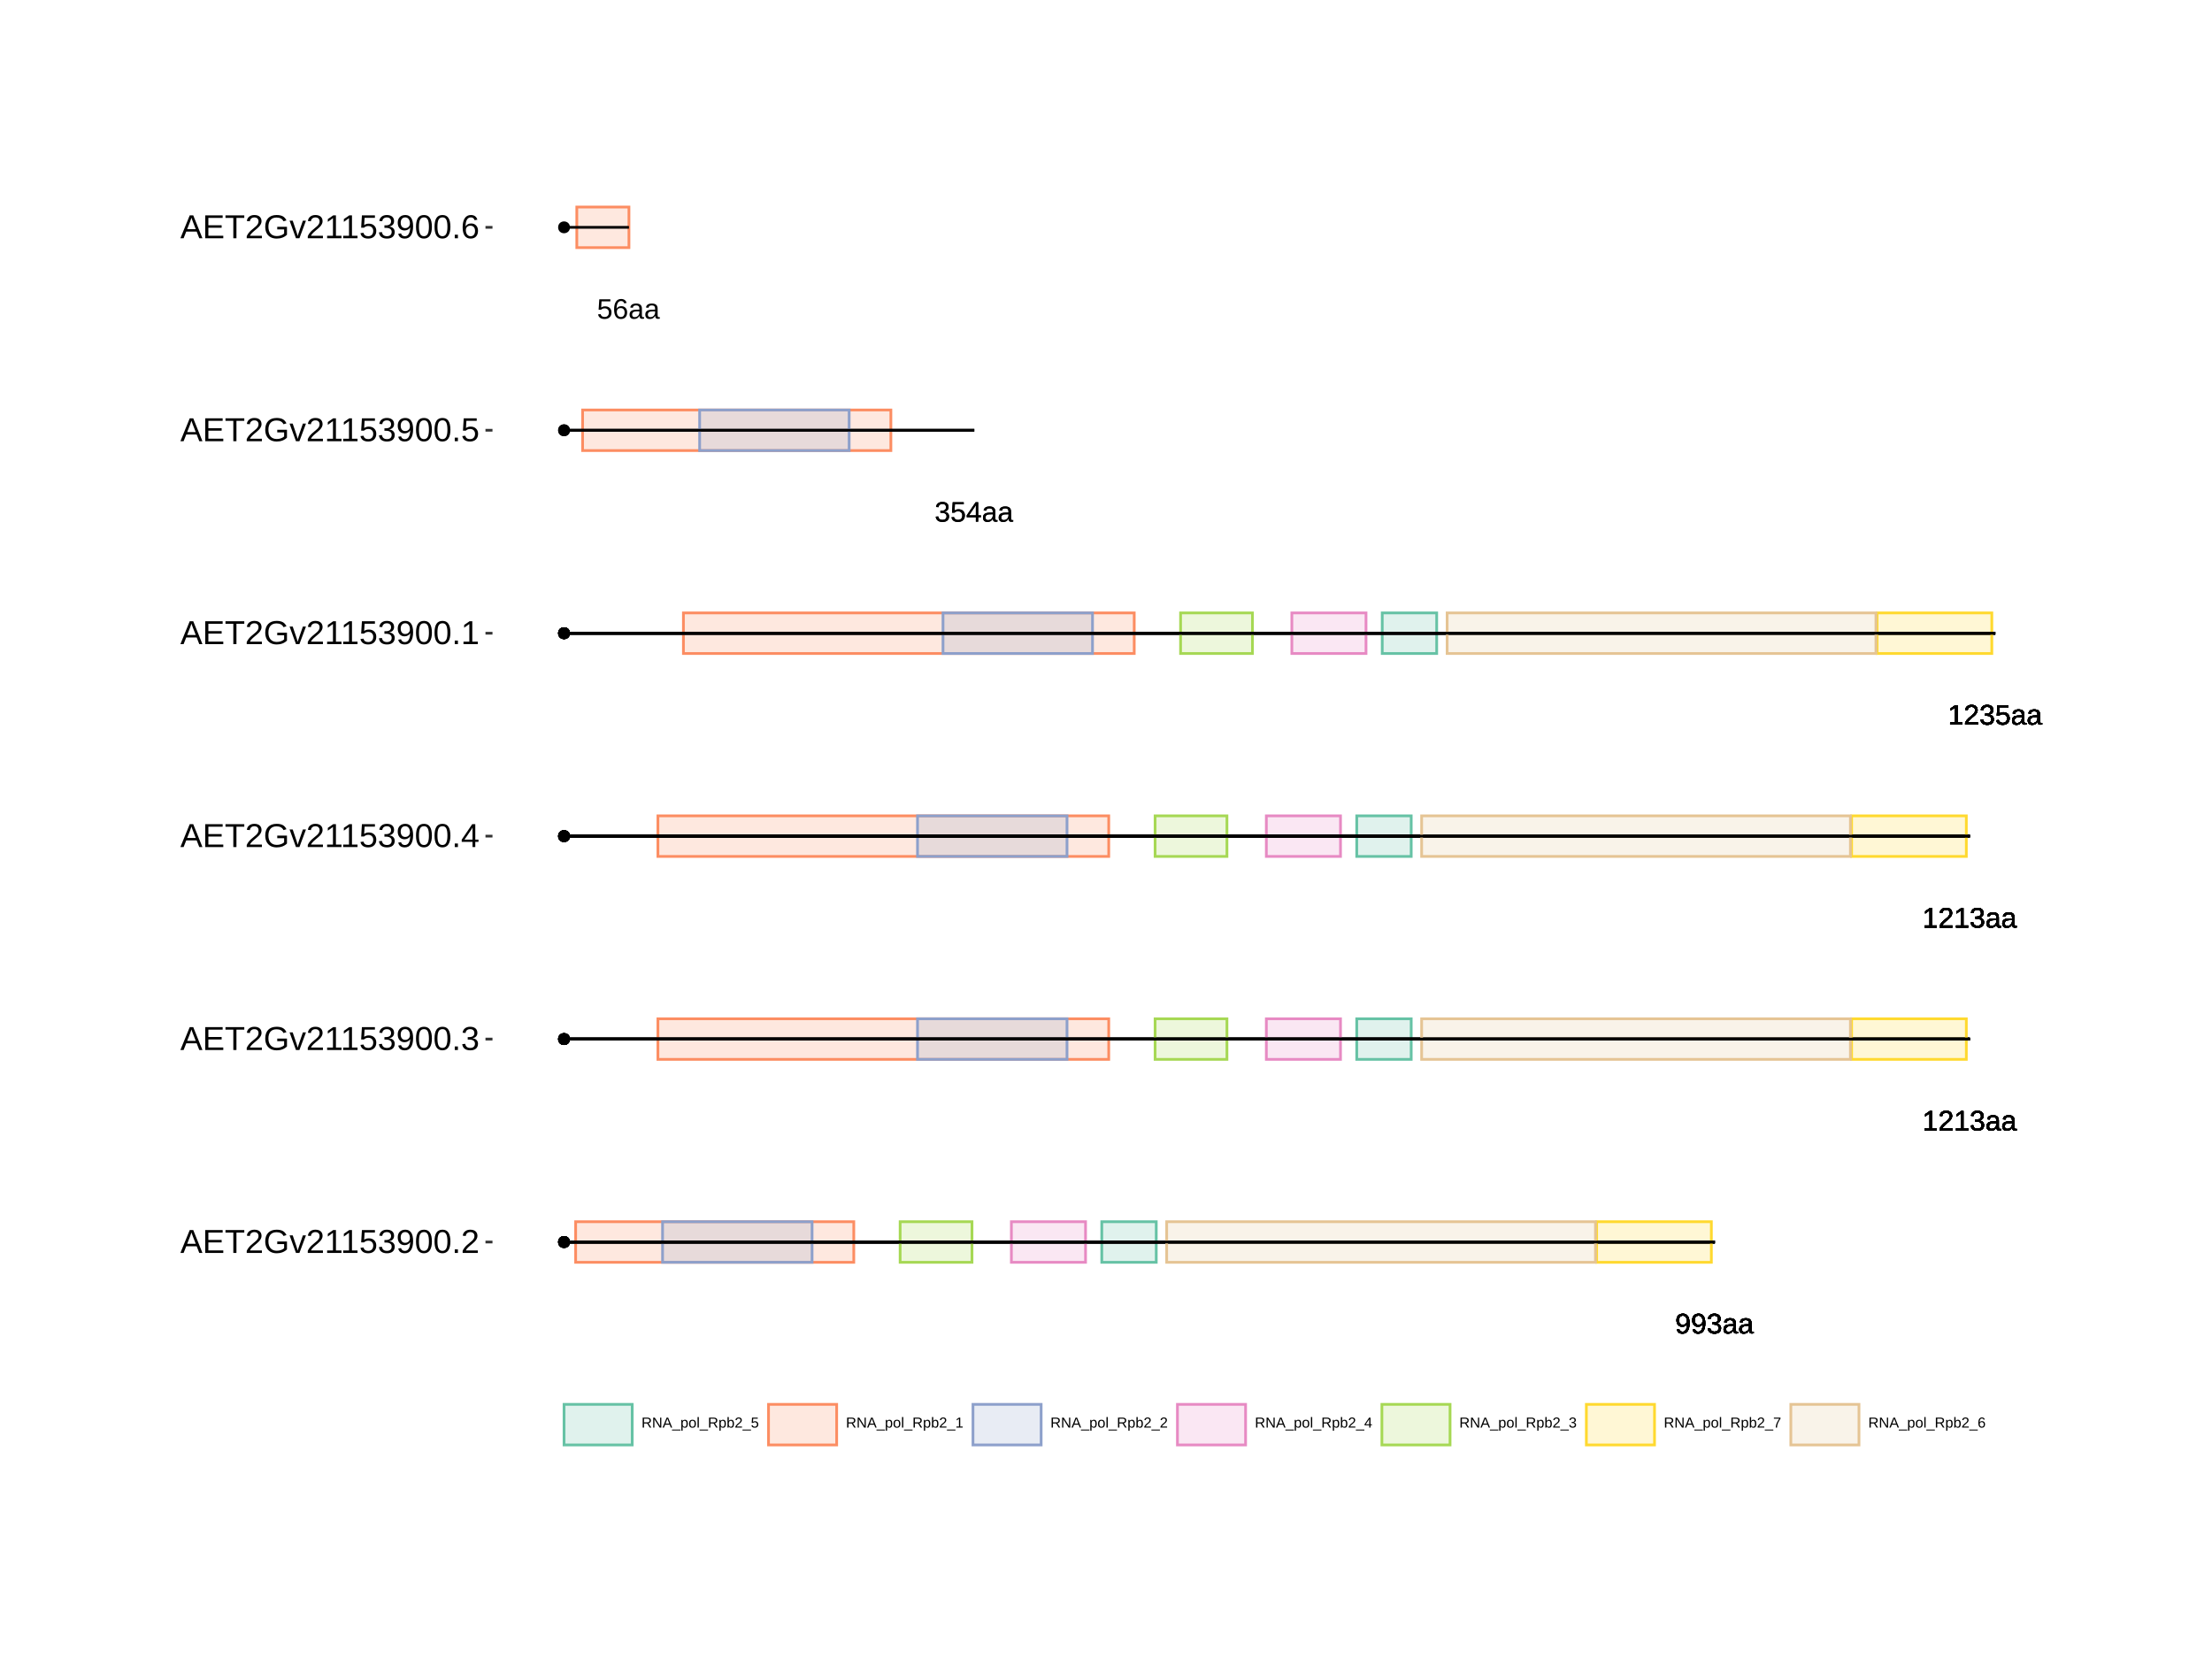 <?xml version="1.0" encoding="UTF-8"?>
<svg xmlns="http://www.w3.org/2000/svg" xmlns:xlink="http://www.w3.org/1999/xlink" width="864pt" height="648pt" viewBox="0 0 864 648" version="1.1">
<defs>
<g>
<symbol overflow="visible" id="glyph0-0">
<path style="stroke:none;" d="M 1.109 -7.594 L 7.172 -7.594 L 7.172 0 L 1.109 0 Z M 1.516 -7.188 L 1.516 -0.406 L 6.766 -0.406 L 6.766 -7.188 Z M 1.516 -7.188 "/>
</symbol>
<symbol overflow="visible" id="glyph0-1">
<path style="stroke:none;" d="M 5.625 -3.953 C 5.625 -2.648 5.383 -1.645 4.906 -0.938 C 4.426 -0.238 3.75 0.109 2.875 0.109 C 2.281 0.109 1.801 -0.016 1.438 -0.266 C 1.082 -0.516 0.828 -0.922 0.672 -1.484 L 1.609 -1.625 C 1.797 -0.988 2.223 -0.672 2.891 -0.672 C 3.441 -0.672 3.867 -0.93 4.172 -1.453 C 4.484 -1.973 4.645 -2.711 4.656 -3.672 C 4.508 -3.348 4.258 -3.086 3.906 -2.891 C 3.562 -2.691 3.18 -2.594 2.766 -2.594 C 2.086 -2.594 1.539 -2.828 1.125 -3.297 C 0.719 -3.766 0.516 -4.383 0.516 -5.156 C 0.516 -5.945 0.738 -6.57 1.188 -7.031 C 1.633 -7.488 2.254 -7.719 3.047 -7.719 C 3.891 -7.719 4.531 -7.406 4.969 -6.781 C 5.406 -6.156 5.625 -5.211 5.625 -3.953 Z M 4.562 -4.891 C 4.562 -5.504 4.422 -5.992 4.141 -6.359 C 3.859 -6.734 3.484 -6.922 3.016 -6.922 C 2.547 -6.922 2.176 -6.758 1.906 -6.438 C 1.633 -6.125 1.5 -5.695 1.5 -5.156 C 1.5 -4.602 1.633 -4.164 1.906 -3.844 C 2.176 -3.52 2.539 -3.359 3 -3.359 C 3.281 -3.359 3.539 -3.422 3.781 -3.547 C 4.02 -3.68 4.207 -3.863 4.344 -4.094 C 4.488 -4.32 4.562 -4.586 4.562 -4.891 Z M 4.562 -4.891 "/>
</symbol>
<symbol overflow="visible" id="glyph0-2">
<path style="stroke:none;" d="M 5.656 -2.094 C 5.656 -1.395 5.43 -0.852 4.984 -0.469 C 4.547 -0.082 3.91 0.109 3.078 0.109 C 2.305 0.109 1.691 -0.062 1.234 -0.406 C 0.773 -0.758 0.504 -1.273 0.422 -1.953 L 1.422 -2.047 C 1.555 -1.148 2.109 -0.703 3.078 -0.703 C 3.566 -0.703 3.953 -0.82 4.234 -1.062 C 4.516 -1.301 4.656 -1.656 4.656 -2.125 C 4.656 -2.539 4.492 -2.863 4.172 -3.094 C 3.848 -3.332 3.391 -3.453 2.797 -3.453 L 2.25 -3.453 L 2.25 -4.281 L 2.766 -4.281 C 3.305 -4.281 3.723 -4.395 4.016 -4.625 C 4.305 -4.863 4.453 -5.188 4.453 -5.594 C 4.453 -6 4.332 -6.32 4.094 -6.562 C 3.852 -6.801 3.5 -6.922 3.031 -6.922 C 2.602 -6.922 2.254 -6.805 1.984 -6.578 C 1.723 -6.359 1.57 -6.051 1.531 -5.656 L 0.547 -5.734 C 0.617 -6.359 0.875 -6.844 1.312 -7.188 C 1.758 -7.539 2.332 -7.719 3.031 -7.719 C 3.801 -7.719 4.395 -7.539 4.812 -7.188 C 5.238 -6.832 5.453 -6.336 5.453 -5.703 C 5.453 -5.211 5.316 -4.816 5.047 -4.516 C 4.773 -4.211 4.379 -4.008 3.859 -3.906 L 3.859 -3.875 C 4.422 -3.812 4.859 -3.617 5.172 -3.297 C 5.492 -2.984 5.656 -2.582 5.656 -2.094 Z M 5.656 -2.094 "/>
</symbol>
<symbol overflow="visible" id="glyph0-3">
<path style="stroke:none;" d="M 2.234 0.109 C 1.648 0.109 1.207 -0.039 0.906 -0.344 C 0.613 -0.656 0.469 -1.082 0.469 -1.625 C 0.469 -2.227 0.664 -2.691 1.062 -3.016 C 1.457 -3.336 2.098 -3.508 2.984 -3.531 L 4.297 -3.562 L 4.297 -3.875 C 4.297 -4.352 4.191 -4.691 3.984 -4.891 C 3.785 -5.098 3.473 -5.203 3.047 -5.203 C 2.609 -5.203 2.289 -5.129 2.094 -4.984 C 1.895 -4.836 1.781 -4.602 1.75 -4.281 L 0.734 -4.375 C 0.891 -5.414 1.664 -5.938 3.062 -5.938 C 3.801 -5.938 4.352 -5.77 4.719 -5.438 C 5.094 -5.102 5.281 -4.617 5.281 -3.984 L 5.281 -1.469 C 5.281 -1.176 5.316 -0.957 5.391 -0.812 C 5.461 -0.664 5.609 -0.594 5.828 -0.594 C 5.922 -0.594 6.023 -0.609 6.141 -0.641 L 6.141 -0.031 C 5.898 0.02 5.648 0.047 5.391 0.047 C 5.035 0.047 4.773 -0.047 4.609 -0.234 C 4.441 -0.422 4.348 -0.711 4.328 -1.109 L 4.297 -1.109 C 4.047 -0.672 3.754 -0.359 3.422 -0.172 C 3.098 0.016 2.703 0.109 2.234 0.109 Z M 2.453 -0.625 C 2.805 -0.625 3.117 -0.703 3.391 -0.859 C 3.672 -1.023 3.891 -1.25 4.047 -1.531 C 4.211 -1.812 4.297 -2.102 4.297 -2.406 L 4.297 -2.875 L 3.234 -2.859 C 2.773 -2.848 2.426 -2.801 2.188 -2.719 C 1.957 -2.633 1.781 -2.5 1.656 -2.312 C 1.531 -2.133 1.469 -1.898 1.469 -1.609 C 1.469 -1.297 1.551 -1.051 1.719 -0.875 C 1.895 -0.707 2.141 -0.625 2.453 -0.625 Z M 2.453 -0.625 "/>
</symbol>
<symbol overflow="visible" id="glyph0-4">
<path style="stroke:none;" d="M 0.844 0 L 0.844 -0.828 L 2.781 -0.828 L 2.781 -6.672 L 1.062 -5.453 L 1.062 -6.359 L 2.859 -7.594 L 3.75 -7.594 L 3.75 -0.828 L 5.609 -0.828 L 5.609 0 Z M 0.844 0 "/>
</symbol>
<symbol overflow="visible" id="glyph0-5">
<path style="stroke:none;" d="M 0.562 0 L 0.562 -0.688 C 0.738 -1.102 0.957 -1.473 1.219 -1.797 C 1.488 -2.117 1.77 -2.41 2.062 -2.672 C 2.352 -2.93 2.641 -3.172 2.922 -3.391 C 3.211 -3.617 3.473 -3.844 3.703 -4.062 C 3.93 -4.289 4.113 -4.523 4.25 -4.766 C 4.395 -5.016 4.469 -5.289 4.469 -5.594 C 4.469 -6.008 4.344 -6.332 4.094 -6.562 C 3.852 -6.801 3.516 -6.922 3.078 -6.922 C 2.672 -6.922 2.332 -6.805 2.062 -6.578 C 1.789 -6.348 1.633 -6.031 1.594 -5.625 L 0.594 -5.719 C 0.664 -6.332 0.922 -6.816 1.359 -7.172 C 1.805 -7.535 2.379 -7.719 3.078 -7.719 C 3.848 -7.719 4.438 -7.535 4.844 -7.172 C 5.258 -6.805 5.469 -6.289 5.469 -5.625 C 5.469 -5.332 5.398 -5.039 5.266 -4.75 C 5.129 -4.457 4.926 -4.164 4.656 -3.875 C 4.395 -3.582 3.891 -3.133 3.141 -2.531 C 2.723 -2.188 2.391 -1.879 2.141 -1.609 C 1.898 -1.336 1.727 -1.078 1.625 -0.828 L 5.594 -0.828 L 5.594 0 Z M 0.562 0 "/>
</symbol>
<symbol overflow="visible" id="glyph0-6">
<path style="stroke:none;" d="M 5.688 -2.469 C 5.688 -1.664 5.445 -1.035 4.969 -0.578 C 4.488 -0.117 3.828 0.109 2.984 0.109 C 2.273 0.109 1.703 -0.039 1.266 -0.344 C 0.828 -0.656 0.551 -1.109 0.438 -1.703 L 1.422 -1.812 C 1.629 -1.062 2.156 -0.688 3 -0.688 C 3.52 -0.688 3.926 -0.844 4.219 -1.156 C 4.52 -1.469 4.672 -1.898 4.672 -2.453 C 4.672 -2.93 4.52 -3.316 4.219 -3.609 C 3.926 -3.91 3.531 -4.062 3.031 -4.062 C 2.758 -4.062 2.508 -4.02 2.281 -3.938 C 2.062 -3.852 1.836 -3.711 1.609 -3.516 L 0.656 -3.516 L 0.922 -7.594 L 5.234 -7.594 L 5.234 -6.781 L 1.797 -6.781 L 1.656 -4.359 C 2.07 -4.68 2.594 -4.844 3.219 -4.844 C 3.969 -4.844 4.566 -4.625 5.016 -4.188 C 5.461 -3.75 5.688 -3.176 5.688 -2.469 Z M 5.688 -2.469 "/>
</symbol>
<symbol overflow="visible" id="glyph0-7">
<path style="stroke:none;" d="M 4.75 -1.719 L 4.75 0 L 3.828 0 L 3.828 -1.719 L 0.25 -1.719 L 0.25 -2.469 L 3.734 -7.594 L 4.75 -7.594 L 4.75 -2.484 L 5.812 -2.484 L 5.812 -1.719 Z M 3.828 -6.5 C 3.828 -6.477 3.781 -6.383 3.688 -6.219 C 3.594 -6.051 3.52 -5.93 3.469 -5.859 L 1.531 -3 L 1.234 -2.594 L 1.156 -2.484 L 3.828 -2.484 Z M 3.828 -6.5 "/>
</symbol>
<symbol overflow="visible" id="glyph0-8">
<path style="stroke:none;" d="M 5.656 -2.484 C 5.656 -1.68 5.438 -1.047 5 -0.578 C 4.57 -0.117 3.973 0.109 3.203 0.109 C 2.348 0.109 1.691 -0.207 1.234 -0.844 C 0.785 -1.477 0.562 -2.406 0.562 -3.625 C 0.562 -4.938 0.797 -5.945 1.266 -6.656 C 1.734 -7.363 2.406 -7.719 3.281 -7.719 C 4.426 -7.719 5.148 -7.203 5.453 -6.172 L 4.516 -6 C 4.328 -6.613 3.91 -6.922 3.266 -6.922 C 2.711 -6.922 2.285 -6.66 1.984 -6.141 C 1.68 -5.629 1.531 -4.883 1.531 -3.906 C 1.707 -4.238 1.953 -4.488 2.266 -4.656 C 2.586 -4.82 2.957 -4.906 3.375 -4.906 C 4.07 -4.906 4.625 -4.688 5.031 -4.25 C 5.445 -3.812 5.656 -3.223 5.656 -2.484 Z M 4.672 -2.438 C 4.672 -2.988 4.535 -3.414 4.266 -3.719 C 3.992 -4.02 3.617 -4.172 3.141 -4.172 C 2.68 -4.172 2.312 -4.035 2.031 -3.766 C 1.758 -3.504 1.625 -3.141 1.625 -2.672 C 1.625 -2.086 1.766 -1.609 2.047 -1.234 C 2.336 -0.859 2.711 -0.672 3.172 -0.672 C 3.641 -0.672 4.004 -0.828 4.266 -1.141 C 4.535 -1.461 4.672 -1.895 4.672 -2.438 Z M 4.672 -2.438 "/>
</symbol>
<symbol overflow="visible" id="glyph1-0">
<path style="stroke:none;" d="M 0.562 -3.906 L 3.688 -3.906 L 3.688 0 L 0.562 0 Z M 0.781 -3.703 L 0.781 -0.219 L 3.484 -0.219 L 3.484 -3.703 Z M 0.781 -3.703 "/>
</symbol>
<symbol overflow="visible" id="glyph1-1">
<path style="stroke:none;" d="M 3.234 0 L 2.219 -1.625 L 1 -1.625 L 1 0 L 0.469 0 L 0.469 -3.906 L 2.312 -3.906 C 2.75 -3.906 3.086 -3.805 3.328 -3.609 C 3.566 -3.422 3.688 -3.148 3.688 -2.797 C 3.688 -2.504 3.602 -2.258 3.438 -2.062 C 3.27 -1.863 3.035 -1.738 2.734 -1.688 L 3.844 0 Z M 3.156 -2.781 C 3.156 -3.008 3.078 -3.18 2.922 -3.297 C 2.766 -3.422 2.539 -3.484 2.25 -3.484 L 1 -3.484 L 1 -2.047 L 2.281 -2.047 C 2.562 -2.047 2.773 -2.109 2.922 -2.234 C 3.078 -2.367 3.156 -2.551 3.156 -2.781 Z M 3.156 -2.781 "/>
</symbol>
<symbol overflow="visible" id="glyph1-2">
<path style="stroke:none;" d="M 3 0 L 0.906 -3.328 L 0.922 -3.062 L 0.938 -2.594 L 0.938 0 L 0.469 0 L 0.469 -3.906 L 1.078 -3.906 L 3.203 -0.562 C 3.18 -0.926 3.172 -1.188 3.172 -1.344 L 3.172 -3.906 L 3.641 -3.906 L 3.641 0 Z M 3 0 "/>
</symbol>
<symbol overflow="visible" id="glyph1-3">
<path style="stroke:none;" d="M 3.234 0 L 2.797 -1.141 L 1.016 -1.141 L 0.562 0 L 0.016 0 L 1.609 -3.906 L 2.203 -3.906 L 3.781 0 Z M 1.906 -3.516 L 1.875 -3.438 C 1.832 -3.281 1.766 -3.082 1.672 -2.844 L 1.172 -1.562 L 2.641 -1.562 L 2.141 -2.844 C 2.086 -2.977 2.035 -3.125 1.984 -3.281 Z M 1.906 -3.516 "/>
</symbol>
<symbol overflow="visible" id="glyph1-4">
<path style="stroke:none;" d="M -0.094 1.125 L -0.094 0.766 L 3.234 0.766 L 3.234 1.125 Z M -0.094 1.125 "/>
</symbol>
<symbol overflow="visible" id="glyph1-5">
<path style="stroke:none;" d="M 2.922 -1.516 C 2.922 -0.461 2.551 0.062 1.812 0.062 C 1.352 0.062 1.047 -0.113 0.891 -0.469 L 0.875 -0.469 C 0.883 -0.445 0.891 -0.289 0.891 0 L 0.891 1.188 L 0.391 1.188 L 0.391 -2.391 C 0.391 -2.703 0.379 -2.906 0.359 -3 L 0.844 -3 C 0.852 -3 0.859 -2.973 0.859 -2.922 C 0.859 -2.879 0.859 -2.812 0.859 -2.719 C 0.867 -2.625 0.875 -2.555 0.875 -2.516 L 0.891 -2.516 C 0.973 -2.703 1.086 -2.836 1.234 -2.922 C 1.379 -3.016 1.57 -3.062 1.812 -3.062 C 2.188 -3.062 2.461 -2.938 2.641 -2.688 C 2.828 -2.438 2.922 -2.047 2.922 -1.516 Z M 2.406 -1.5 C 2.406 -1.926 2.348 -2.227 2.234 -2.406 C 2.117 -2.582 1.938 -2.672 1.688 -2.672 C 1.488 -2.672 1.332 -2.629 1.219 -2.547 C 1.113 -2.461 1.031 -2.332 0.969 -2.156 C 0.914 -1.977 0.891 -1.75 0.891 -1.469 C 0.891 -1.07 0.953 -0.781 1.078 -0.594 C 1.203 -0.406 1.406 -0.312 1.688 -0.312 C 1.938 -0.312 2.117 -0.398 2.234 -0.578 C 2.348 -0.766 2.406 -1.07 2.406 -1.5 Z M 2.406 -1.5 "/>
</symbol>
<symbol overflow="visible" id="glyph1-6">
<path style="stroke:none;" d="M 2.922 -1.5 C 2.922 -0.977 2.805 -0.586 2.578 -0.328 C 2.348 -0.066 2.008 0.062 1.562 0.062 C 1.125 0.062 0.789 -0.07 0.562 -0.344 C 0.344 -0.613 0.234 -1 0.234 -1.5 C 0.234 -2.539 0.68 -3.062 1.578 -3.062 C 2.047 -3.062 2.383 -2.93 2.594 -2.672 C 2.812 -2.422 2.922 -2.031 2.922 -1.5 Z M 2.406 -1.5 C 2.406 -1.914 2.344 -2.219 2.219 -2.406 C 2.094 -2.594 1.883 -2.688 1.594 -2.688 C 1.301 -2.688 1.086 -2.586 0.953 -2.391 C 0.828 -2.203 0.766 -1.906 0.766 -1.5 C 0.766 -1.102 0.828 -0.805 0.953 -0.609 C 1.086 -0.41 1.289 -0.312 1.562 -0.312 C 1.863 -0.312 2.078 -0.406 2.203 -0.594 C 2.336 -0.789 2.406 -1.094 2.406 -1.5 Z M 2.406 -1.5 "/>
</symbol>
<symbol overflow="visible" id="glyph1-7">
<path style="stroke:none;" d="M 0.391 0 L 0.391 -4.125 L 0.891 -4.125 L 0.891 0 Z M 0.391 0 "/>
</symbol>
<symbol overflow="visible" id="glyph1-8">
<path style="stroke:none;" d="M 2.922 -1.516 C 2.922 -0.461 2.551 0.062 1.812 0.062 C 1.594 0.062 1.406 0.02 1.25 -0.062 C 1.102 -0.145 0.984 -0.281 0.891 -0.469 L 0.875 -0.469 C 0.875 -0.406 0.867 -0.316 0.859 -0.203 C 0.859 -0.086 0.852 -0.02 0.844 0 L 0.359 0 C 0.379 -0.102 0.391 -0.312 0.391 -0.625 L 0.391 -4.125 L 0.891 -4.125 L 0.891 -2.953 C 0.891 -2.828 0.883 -2.68 0.875 -2.516 L 0.891 -2.516 C 0.973 -2.711 1.094 -2.852 1.25 -2.938 C 1.406 -3.02 1.594 -3.062 1.812 -3.062 C 2.195 -3.062 2.477 -2.93 2.656 -2.672 C 2.832 -2.422 2.922 -2.035 2.922 -1.516 Z M 2.406 -1.5 C 2.406 -1.914 2.348 -2.211 2.234 -2.391 C 2.117 -2.578 1.938 -2.672 1.688 -2.672 C 1.406 -2.672 1.203 -2.57 1.078 -2.375 C 0.953 -2.188 0.891 -1.883 0.891 -1.469 C 0.891 -1.07 0.953 -0.781 1.078 -0.594 C 1.203 -0.406 1.406 -0.312 1.688 -0.312 C 1.938 -0.312 2.117 -0.406 2.234 -0.594 C 2.348 -0.781 2.406 -1.082 2.406 -1.5 Z M 2.406 -1.5 "/>
</symbol>
<symbol overflow="visible" id="glyph1-9">
<path style="stroke:none;" d="M 0.281 0 L 0.281 -0.359 C 0.375 -0.566 0.488 -0.754 0.625 -0.922 C 0.758 -1.086 0.898 -1.238 1.047 -1.375 C 1.203 -1.508 1.352 -1.633 1.5 -1.75 C 1.656 -1.863 1.789 -1.977 1.906 -2.094 C 2.02 -2.207 2.113 -2.328 2.188 -2.453 C 2.258 -2.578 2.297 -2.719 2.297 -2.875 C 2.297 -3.094 2.234 -3.258 2.109 -3.375 C 1.984 -3.5 1.812 -3.562 1.594 -3.562 C 1.375 -3.562 1.195 -3.504 1.062 -3.391 C 0.926 -3.273 0.844 -3.113 0.812 -2.906 L 0.312 -2.953 C 0.344 -3.266 0.473 -3.508 0.703 -3.688 C 0.93 -3.875 1.227 -3.969 1.594 -3.969 C 1.988 -3.969 2.289 -3.875 2.5 -3.688 C 2.707 -3.5 2.812 -3.238 2.812 -2.906 C 2.812 -2.75 2.773 -2.594 2.703 -2.438 C 2.641 -2.289 2.539 -2.141 2.406 -1.984 C 2.27 -1.836 2.004 -1.609 1.609 -1.297 C 1.398 -1.117 1.234 -0.961 1.109 -0.828 C 0.984 -0.691 0.891 -0.555 0.828 -0.422 L 2.875 -0.422 L 2.875 0 Z M 0.281 0 "/>
</symbol>
<symbol overflow="visible" id="glyph1-10">
<path style="stroke:none;" d="M 2.922 -1.281 C 2.922 -0.863 2.797 -0.535 2.547 -0.297 C 2.305 -0.055 1.969 0.062 1.531 0.062 C 1.164 0.062 0.867 -0.016 0.641 -0.172 C 0.422 -0.336 0.285 -0.57 0.234 -0.875 L 0.734 -0.938 C 0.836 -0.551 1.109 -0.359 1.547 -0.359 C 1.816 -0.359 2.023 -0.438 2.172 -0.594 C 2.328 -0.758 2.406 -0.984 2.406 -1.266 C 2.406 -1.516 2.328 -1.711 2.172 -1.859 C 2.023 -2.016 1.82 -2.094 1.562 -2.094 C 1.426 -2.094 1.297 -2.066 1.172 -2.016 C 1.055 -1.973 0.941 -1.906 0.828 -1.812 L 0.344 -1.812 L 0.469 -3.906 L 2.703 -3.906 L 2.703 -3.484 L 0.922 -3.484 L 0.859 -2.25 C 1.066 -2.414 1.332 -2.5 1.656 -2.5 C 2.039 -2.5 2.348 -2.383 2.578 -2.156 C 2.805 -1.926 2.922 -1.633 2.922 -1.281 Z M 2.922 -1.281 "/>
</symbol>
<symbol overflow="visible" id="glyph1-11">
<path style="stroke:none;" d="M 0.438 0 L 0.438 -0.422 L 1.438 -0.422 L 1.438 -3.438 L 0.547 -2.812 L 0.547 -3.281 L 1.469 -3.906 L 1.938 -3.906 L 1.938 -0.422 L 2.891 -0.422 L 2.891 0 Z M 0.438 0 "/>
</symbol>
<symbol overflow="visible" id="glyph1-12">
<path style="stroke:none;" d="M 2.453 -0.891 L 2.453 0 L 1.969 0 L 1.969 -0.891 L 0.125 -0.891 L 0.125 -1.281 L 1.922 -3.906 L 2.453 -3.906 L 2.453 -1.281 L 3 -1.281 L 3 -0.891 Z M 1.969 -3.344 C 1.969 -3.332 1.941 -3.285 1.891 -3.203 C 1.848 -3.117 1.812 -3.055 1.781 -3.016 L 0.781 -1.547 L 0.641 -1.328 L 0.594 -1.281 L 1.969 -1.281 Z M 1.969 -3.344 "/>
</symbol>
<symbol overflow="visible" id="glyph1-13">
<path style="stroke:none;" d="M 2.906 -1.078 C 2.906 -0.711 2.789 -0.43 2.562 -0.234 C 2.332 -0.035 2.004 0.062 1.578 0.062 C 1.18 0.062 0.863 -0.023 0.625 -0.203 C 0.395 -0.391 0.258 -0.656 0.219 -1 L 0.734 -1.047 C 0.797 -0.586 1.078 -0.359 1.578 -0.359 C 1.836 -0.359 2.035 -0.422 2.172 -0.547 C 2.316 -0.672 2.391 -0.852 2.391 -1.094 C 2.391 -1.312 2.305 -1.477 2.141 -1.594 C 1.984 -1.719 1.75 -1.781 1.438 -1.781 L 1.156 -1.781 L 1.156 -2.203 L 1.422 -2.203 C 1.703 -2.203 1.914 -2.258 2.062 -2.375 C 2.219 -2.5 2.297 -2.664 2.297 -2.875 C 2.297 -3.094 2.234 -3.258 2.109 -3.375 C 1.984 -3.5 1.801 -3.562 1.562 -3.562 C 1.344 -3.562 1.16 -3.504 1.016 -3.391 C 0.879 -3.273 0.801 -3.113 0.781 -2.906 L 0.281 -2.953 C 0.32 -3.273 0.457 -3.523 0.688 -3.703 C 0.914 -3.879 1.207 -3.969 1.562 -3.969 C 1.957 -3.969 2.266 -3.875 2.484 -3.688 C 2.703 -3.508 2.812 -3.258 2.812 -2.938 C 2.812 -2.688 2.738 -2.484 2.594 -2.328 C 2.457 -2.172 2.254 -2.066 1.984 -2.016 L 1.984 -2 C 2.273 -1.969 2.5 -1.867 2.656 -1.703 C 2.82 -1.535 2.906 -1.328 2.906 -1.078 Z M 2.906 -1.078 "/>
</symbol>
<symbol overflow="visible" id="glyph1-14">
<path style="stroke:none;" d="M 2.875 -3.5 C 2.477 -2.895 2.195 -2.414 2.031 -2.062 C 1.863 -1.719 1.738 -1.379 1.656 -1.047 C 1.57 -0.711 1.531 -0.363 1.531 0 L 1.016 0 C 1.016 -0.5 1.117 -1.023 1.328 -1.578 C 1.547 -2.129 1.898 -2.766 2.391 -3.484 L 0.297 -3.484 L 0.297 -3.906 L 2.875 -3.906 Z M 2.875 -3.5 "/>
</symbol>
<symbol overflow="visible" id="glyph1-15">
<path style="stroke:none;" d="M 2.906 -1.281 C 2.906 -0.863 2.789 -0.535 2.562 -0.297 C 2.344 -0.055 2.039 0.062 1.656 0.062 C 1.207 0.062 0.863 -0.098 0.625 -0.422 C 0.395 -0.754 0.281 -1.234 0.281 -1.859 C 0.281 -2.535 0.398 -3.055 0.641 -3.422 C 0.891 -3.785 1.238 -3.969 1.688 -3.969 C 2.281 -3.969 2.656 -3.703 2.812 -3.172 L 2.328 -3.094 C 2.234 -3.406 2.02 -3.562 1.688 -3.562 C 1.395 -3.562 1.172 -3.426 1.016 -3.156 C 0.859 -2.895 0.781 -2.516 0.781 -2.016 C 0.875 -2.18 1.004 -2.305 1.172 -2.391 C 1.336 -2.484 1.523 -2.531 1.734 -2.531 C 2.098 -2.531 2.383 -2.414 2.594 -2.188 C 2.801 -1.969 2.906 -1.664 2.906 -1.281 Z M 2.406 -1.266 C 2.406 -1.547 2.332 -1.758 2.188 -1.906 C 2.051 -2.062 1.859 -2.141 1.609 -2.141 C 1.379 -2.141 1.191 -2.07 1.047 -1.938 C 0.898 -1.801 0.828 -1.613 0.828 -1.375 C 0.828 -1.07 0.898 -0.82 1.047 -0.625 C 1.203 -0.438 1.398 -0.344 1.641 -0.344 C 1.879 -0.344 2.066 -0.422 2.203 -0.578 C 2.336 -0.742 2.406 -0.973 2.406 -1.266 Z M 2.406 -1.266 "/>
</symbol>
<symbol overflow="visible" id="glyph2-0">
<path style="stroke:none;" d="M 1.297 -8.938 L 8.438 -8.938 L 8.438 0 L 1.297 0 Z M 1.781 -8.469 L 1.781 -0.484 L 7.953 -0.484 L 7.953 -8.469 Z M 1.781 -8.469 "/>
</symbol>
<symbol overflow="visible" id="glyph2-1">
<path style="stroke:none;" d="M 7.406 0 L 6.391 -2.609 L 2.312 -2.609 L 1.281 0 L 0.031 0 L 3.672 -8.938 L 5.047 -8.938 L 8.641 0 Z M 4.344 -8.031 L 4.297 -7.859 C 4.18 -7.504 4.023 -7.051 3.828 -6.5 L 2.672 -3.562 L 6.031 -3.562 L 4.875 -6.516 C 4.758 -6.805 4.641 -7.133 4.516 -7.5 Z M 4.344 -8.031 "/>
</symbol>
<symbol overflow="visible" id="glyph2-2">
<path style="stroke:none;" d="M 1.062 0 L 1.062 -8.938 L 7.859 -8.938 L 7.859 -7.953 L 2.281 -7.953 L 2.281 -5.078 L 7.469 -5.078 L 7.469 -4.109 L 2.281 -4.109 L 2.281 -0.984 L 8.109 -0.984 L 8.109 0 Z M 1.062 0 "/>
</symbol>
<symbol overflow="visible" id="glyph2-3">
<path style="stroke:none;" d="M 4.578 -7.953 L 4.578 0 L 3.359 0 L 3.359 -7.953 L 0.297 -7.953 L 0.297 -8.938 L 7.641 -8.938 L 7.641 -7.953 Z M 4.578 -7.953 "/>
</symbol>
<symbol overflow="visible" id="glyph2-4">
<path style="stroke:none;" d="M 0.656 0 L 0.656 -0.812 C 0.875 -1.301 1.133 -1.734 1.438 -2.109 C 1.75 -2.492 2.078 -2.836 2.422 -3.141 C 2.766 -3.453 3.102 -3.738 3.438 -4 C 3.781 -4.258 4.086 -4.52 4.359 -4.781 C 4.629 -5.051 4.848 -5.328 5.016 -5.609 C 5.18 -5.898 5.266 -6.227 5.266 -6.594 C 5.266 -7.082 5.117 -7.461 4.828 -7.734 C 4.547 -8.004 4.145 -8.141 3.625 -8.141 C 3.145 -8.141 2.742 -8.004 2.422 -7.734 C 2.109 -7.473 1.926 -7.102 1.875 -6.625 L 0.703 -6.734 C 0.785 -7.453 1.086 -8.02 1.609 -8.438 C 2.141 -8.863 2.812 -9.078 3.625 -9.078 C 4.531 -9.078 5.223 -8.863 5.703 -8.438 C 6.191 -8.008 6.438 -7.406 6.438 -6.625 C 6.438 -6.281 6.352 -5.938 6.188 -5.594 C 6.031 -5.25 5.797 -4.906 5.484 -4.562 C 5.172 -4.219 4.57 -3.688 3.688 -2.969 C 3.207 -2.57 2.82 -2.211 2.531 -1.891 C 2.238 -1.578 2.031 -1.27 1.906 -0.969 L 6.578 -0.969 L 6.578 0 Z M 0.656 0 "/>
</symbol>
<symbol overflow="visible" id="glyph2-5">
<path style="stroke:none;" d="M 0.656 -4.516 C 0.656 -5.961 1.039 -7.082 1.812 -7.875 C 2.594 -8.676 3.691 -9.078 5.109 -9.078 C 6.098 -9.078 6.898 -8.91 7.516 -8.578 C 8.129 -8.242 8.602 -7.707 8.938 -6.969 L 7.781 -6.625 C 7.531 -7.133 7.18 -7.504 6.734 -7.734 C 6.285 -7.973 5.734 -8.094 5.078 -8.094 C 4.035 -8.094 3.242 -7.781 2.703 -7.156 C 2.16 -6.531 1.891 -5.648 1.891 -4.516 C 1.891 -3.379 2.176 -2.484 2.75 -1.828 C 3.332 -1.18 4.133 -0.859 5.156 -0.859 C 5.738 -0.859 6.281 -0.945 6.781 -1.125 C 7.289 -1.301 7.707 -1.539 8.031 -1.844 L 8.031 -3.453 L 5.344 -3.453 L 5.344 -4.469 L 9.141 -4.469 L 9.141 -1.391 C 8.672 -0.91 8.086 -0.535 7.391 -0.266 C 6.703 -0.004 5.957 0.125 5.156 0.125 C 4.227 0.125 3.426 -0.055 2.75 -0.422 C 2.07 -0.797 1.551 -1.332 1.188 -2.031 C 0.832 -2.738 0.656 -3.566 0.656 -4.516 Z M 0.656 -4.516 "/>
</symbol>
<symbol overflow="visible" id="glyph2-6">
<path style="stroke:none;" d="M 3.891 0 L 2.547 0 L 0.047 -6.875 L 1.266 -6.875 L 2.781 -2.406 C 2.832 -2.227 2.977 -1.723 3.219 -0.891 L 3.438 -1.641 L 3.688 -2.391 L 5.25 -6.875 L 6.453 -6.875 Z M 3.891 0 "/>
</symbol>
<symbol overflow="visible" id="glyph2-7">
<path style="stroke:none;" d="M 0.984 0 L 0.984 -0.969 L 3.266 -0.969 L 3.266 -7.859 L 1.25 -6.406 L 1.25 -7.484 L 3.359 -8.938 L 4.422 -8.938 L 4.422 -0.969 L 6.594 -0.969 L 6.594 0 Z M 0.984 0 "/>
</symbol>
<symbol overflow="visible" id="glyph2-8">
<path style="stroke:none;" d="M 6.688 -2.906 C 6.688 -1.969 6.406 -1.227 5.844 -0.688 C 5.281 -0.145 4.504 0.125 3.516 0.125 C 2.68 0.125 2.004 -0.055 1.484 -0.422 C 0.973 -0.785 0.648 -1.312 0.516 -2 L 1.672 -2.141 C 1.91 -1.254 2.531 -0.812 3.531 -0.812 C 4.145 -0.812 4.625 -0.992 4.969 -1.359 C 5.32 -1.734 5.5 -2.242 5.5 -2.891 C 5.5 -3.453 5.32 -3.906 4.969 -4.25 C 4.625 -4.602 4.156 -4.781 3.562 -4.781 C 3.25 -4.781 2.957 -4.727 2.688 -4.625 C 2.426 -4.531 2.16 -4.363 1.891 -4.125 L 0.781 -4.125 L 1.078 -8.938 L 6.156 -8.938 L 6.156 -7.969 L 2.125 -7.969 L 1.953 -5.141 C 2.441 -5.516 3.055 -5.703 3.797 -5.703 C 4.672 -5.703 5.367 -5.441 5.891 -4.922 C 6.422 -4.41 6.688 -3.738 6.688 -2.906 Z M 6.688 -2.906 "/>
</symbol>
<symbol overflow="visible" id="glyph2-9">
<path style="stroke:none;" d="M 6.656 -2.469 C 6.656 -1.645 6.391 -1.004 5.859 -0.547 C 5.336 -0.098 4.594 0.125 3.625 0.125 C 2.719 0.125 1.992 -0.078 1.453 -0.484 C 0.91 -0.891 0.594 -1.492 0.5 -2.297 L 1.672 -2.406 C 1.828 -1.344 2.477 -0.812 3.625 -0.812 C 4.195 -0.812 4.645 -0.953 4.969 -1.234 C 5.301 -1.523 5.469 -1.945 5.469 -2.5 C 5.469 -2.988 5.281 -3.367 4.906 -3.641 C 4.531 -3.922 3.988 -4.062 3.281 -4.062 L 2.641 -4.062 L 2.641 -5.047 L 3.266 -5.047 C 3.891 -5.047 4.375 -5.18 4.719 -5.453 C 5.062 -5.723 5.234 -6.102 5.234 -6.594 C 5.234 -7.07 5.094 -7.445 4.812 -7.719 C 4.531 -8 4.113 -8.141 3.562 -8.141 C 3.062 -8.141 2.656 -8.008 2.344 -7.75 C 2.031 -7.488 1.848 -7.125 1.797 -6.656 L 0.641 -6.75 C 0.734 -7.477 1.039 -8.047 1.562 -8.453 C 2.082 -8.867 2.754 -9.078 3.578 -9.078 C 4.473 -9.078 5.164 -8.867 5.656 -8.453 C 6.156 -8.035 6.406 -7.453 6.406 -6.703 C 6.406 -6.141 6.242 -5.676 5.922 -5.312 C 5.609 -4.957 5.145 -4.719 4.531 -4.594 L 4.531 -4.562 C 5.207 -4.488 5.727 -4.266 6.094 -3.891 C 6.469 -3.516 6.656 -3.039 6.656 -2.469 Z M 6.656 -2.469 "/>
</symbol>
<symbol overflow="visible" id="glyph2-10">
<path style="stroke:none;" d="M 6.609 -4.656 C 6.609 -3.113 6.328 -1.93 5.766 -1.109 C 5.211 -0.285 4.414 0.125 3.375 0.125 C 2.676 0.125 2.113 -0.02 1.688 -0.312 C 1.27 -0.602 0.973 -1.078 0.797 -1.734 L 1.891 -1.906 C 2.117 -1.164 2.617 -0.797 3.391 -0.797 C 4.047 -0.797 4.551 -1.098 4.906 -1.703 C 5.27 -2.316 5.461 -3.188 5.484 -4.312 C 5.316 -3.938 5.023 -3.629 4.609 -3.391 C 4.203 -3.16 3.754 -3.047 3.266 -3.047 C 2.461 -3.047 1.816 -3.32 1.328 -3.875 C 0.848 -4.426 0.609 -5.156 0.609 -6.062 C 0.609 -7 0.867 -7.734 1.391 -8.266 C 1.922 -8.805 2.656 -9.078 3.594 -9.078 C 4.582 -9.078 5.332 -8.707 5.844 -7.969 C 6.352 -7.238 6.609 -6.133 6.609 -4.656 Z M 5.375 -5.75 C 5.375 -6.477 5.207 -7.062 4.875 -7.5 C 4.539 -7.938 4.098 -8.156 3.547 -8.156 C 2.992 -8.156 2.555 -7.969 2.234 -7.594 C 1.922 -7.219 1.766 -6.707 1.766 -6.062 C 1.766 -5.414 1.922 -4.898 2.234 -4.516 C 2.555 -4.141 2.988 -3.953 3.531 -3.953 C 3.863 -3.953 4.172 -4.023 4.453 -4.172 C 4.734 -4.328 4.957 -4.539 5.125 -4.812 C 5.289 -5.094 5.375 -5.406 5.375 -5.75 Z M 5.375 -5.75 "/>
</symbol>
<symbol overflow="visible" id="glyph2-11">
<path style="stroke:none;" d="M 6.719 -4.469 C 6.719 -2.977 6.453 -1.836 5.922 -1.047 C 5.398 -0.266 4.625 0.125 3.594 0.125 C 2.57 0.125 1.801 -0.266 1.281 -1.047 C 0.77 -1.828 0.516 -2.969 0.516 -4.469 C 0.516 -6.008 0.766 -7.16 1.266 -7.922 C 1.766 -8.691 2.555 -9.078 3.641 -9.078 C 4.691 -9.078 5.469 -8.688 5.969 -7.906 C 6.469 -7.133 6.719 -5.988 6.719 -4.469 Z M 5.562 -4.469 C 5.562 -5.758 5.41 -6.695 5.109 -7.281 C 4.816 -7.863 4.328 -8.156 3.641 -8.156 C 2.93 -8.156 2.422 -7.867 2.109 -7.297 C 1.805 -6.723 1.656 -5.781 1.656 -4.469 C 1.656 -3.207 1.812 -2.281 2.125 -1.688 C 2.438 -1.102 2.93 -0.812 3.609 -0.812 C 4.285 -0.812 4.781 -1.109 5.094 -1.703 C 5.406 -2.305 5.562 -3.227 5.562 -4.469 Z M 5.562 -4.469 "/>
</symbol>
<symbol overflow="visible" id="glyph2-12">
<path style="stroke:none;" d="M 1.188 0 L 1.188 -1.391 L 2.422 -1.391 L 2.422 0 Z M 1.188 0 "/>
</symbol>
<symbol overflow="visible" id="glyph2-13">
<path style="stroke:none;" d="M 5.594 -2.031 L 5.594 0 L 4.516 0 L 4.516 -2.031 L 0.297 -2.031 L 0.297 -2.906 L 4.391 -8.938 L 5.594 -8.938 L 5.594 -2.922 L 6.844 -2.922 L 6.844 -2.031 Z M 4.516 -7.656 C 4.504 -7.633 4.441 -7.52 4.328 -7.312 C 4.223 -7.113 4.145 -6.977 4.094 -6.906 L 1.797 -3.516 L 1.453 -3.047 L 1.359 -2.922 L 4.516 -2.922 Z M 4.516 -7.656 "/>
</symbol>
<symbol overflow="visible" id="glyph2-14">
<path style="stroke:none;" d="M 6.656 -2.922 C 6.656 -1.984 6.398 -1.238 5.891 -0.688 C 5.379 -0.145 4.672 0.125 3.766 0.125 C 2.766 0.125 1.992 -0.25 1.453 -1 C 0.922 -1.75 0.656 -2.836 0.656 -4.266 C 0.656 -5.816 0.93 -7.004 1.484 -7.828 C 2.047 -8.66 2.836 -9.078 3.859 -9.078 C 5.211 -9.078 6.062 -8.469 6.406 -7.25 L 5.312 -7.062 C 5.094 -7.789 4.602 -8.156 3.844 -8.156 C 3.195 -8.156 2.691 -7.848 2.328 -7.234 C 1.973 -6.629 1.797 -5.754 1.797 -4.609 C 2.004 -4.992 2.297 -5.285 2.672 -5.484 C 3.047 -5.68 3.477 -5.781 3.969 -5.781 C 4.789 -5.781 5.441 -5.52 5.922 -5 C 6.41 -4.488 6.656 -3.797 6.656 -2.922 Z M 5.5 -2.875 C 5.5 -3.52 5.336 -4.02 5.016 -4.375 C 4.703 -4.727 4.258 -4.906 3.688 -4.906 C 3.156 -4.906 2.723 -4.75 2.391 -4.438 C 2.066 -4.125 1.906 -3.695 1.906 -3.156 C 1.906 -2.457 2.078 -1.891 2.422 -1.453 C 2.766 -1.016 3.203 -0.797 3.734 -0.797 C 4.285 -0.797 4.719 -0.977 5.031 -1.344 C 5.344 -1.719 5.5 -2.227 5.5 -2.875 Z M 5.5 -2.875 "/>
</symbol>
</g>
</defs>
<g id="surface1">
<rect x="0" y="0" width="864" height="648" style="fill:rgb(100%,100%,100%);fill-opacity:1;stroke:none;"/>
<rect x="0" y="0" width="864" height="648" style="fill:rgb(100%,100%,100%);fill-opacity:1;stroke:none;"/>
<path style="fill:none;stroke-width:1.067;stroke-linecap:round;stroke-linejoin:round;stroke:rgb(100%,100%,100%);stroke-opacity:1;stroke-miterlimit:10;" d="M 0 648 L 864 648 L 864 0 L 0 0 Z M 0 648 "/>
<path style="fill-rule:nonzero;fill:rgb(0%,0%,0%);fill-opacity:1;stroke-width:0.709;stroke-linecap:round;stroke-linejoin:round;stroke:rgb(0%,0%,0%);stroke-opacity:1;stroke-miterlimit:10;" d="M 222.27 485.125 C 222.27 487.73 218.359 487.73 218.359 485.125 C 218.359 482.52 222.27 482.52 222.27 485.125 "/>
<path style="fill-rule:nonzero;fill:rgb(0%,0%,0%);fill-opacity:1;stroke-width:0.709;stroke-linecap:round;stroke-linejoin:round;stroke:rgb(0%,0%,0%);stroke-opacity:1;stroke-miterlimit:10;" d="M 222.27 485.125 C 222.27 487.73 218.359 487.73 218.359 485.125 C 218.359 482.52 222.27 482.52 222.27 485.125 "/>
<path style="fill-rule:nonzero;fill:rgb(0%,0%,0%);fill-opacity:1;stroke-width:0.709;stroke-linecap:round;stroke-linejoin:round;stroke:rgb(0%,0%,0%);stroke-opacity:1;stroke-miterlimit:10;" d="M 222.27 485.125 C 222.27 487.73 218.359 487.73 218.359 485.125 C 218.359 482.52 222.27 482.52 222.27 485.125 "/>
<path style="fill-rule:nonzero;fill:rgb(0%,0%,0%);fill-opacity:1;stroke-width:0.709;stroke-linecap:round;stroke-linejoin:round;stroke:rgb(0%,0%,0%);stroke-opacity:1;stroke-miterlimit:10;" d="M 222.27 485.125 C 222.27 487.73 218.359 487.73 218.359 485.125 C 218.359 482.52 222.27 482.52 222.27 485.125 "/>
<path style="fill-rule:nonzero;fill:rgb(0%,0%,0%);fill-opacity:1;stroke-width:0.709;stroke-linecap:round;stroke-linejoin:round;stroke:rgb(0%,0%,0%);stroke-opacity:1;stroke-miterlimit:10;" d="M 222.27 485.125 C 222.27 487.73 218.359 487.73 218.359 485.125 C 218.359 482.52 222.27 482.52 222.27 485.125 "/>
<path style="fill-rule:nonzero;fill:rgb(0%,0%,0%);fill-opacity:1;stroke-width:0.709;stroke-linecap:round;stroke-linejoin:round;stroke:rgb(0%,0%,0%);stroke-opacity:1;stroke-miterlimit:10;" d="M 222.27 485.125 C 222.27 487.73 218.359 487.73 218.359 485.125 C 218.359 482.52 222.27 482.52 222.27 485.125 "/>
<path style="fill-rule:nonzero;fill:rgb(0%,0%,0%);fill-opacity:1;stroke-width:0.709;stroke-linecap:round;stroke-linejoin:round;stroke:rgb(0%,0%,0%);stroke-opacity:1;stroke-miterlimit:10;" d="M 222.27 485.125 C 222.27 487.73 218.359 487.73 218.359 485.125 C 218.359 482.52 222.27 482.52 222.27 485.125 "/>
<path style="fill-rule:nonzero;fill:rgb(0%,0%,0%);fill-opacity:1;stroke-width:0.709;stroke-linecap:round;stroke-linejoin:round;stroke:rgb(0%,0%,0%);stroke-opacity:1;stroke-miterlimit:10;" d="M 222.27 405.859 C 222.27 408.465 218.359 408.465 218.359 405.859 C 218.359 403.254 222.27 403.254 222.27 405.859 "/>
<path style="fill-rule:nonzero;fill:rgb(0%,0%,0%);fill-opacity:1;stroke-width:0.709;stroke-linecap:round;stroke-linejoin:round;stroke:rgb(0%,0%,0%);stroke-opacity:1;stroke-miterlimit:10;" d="M 222.27 405.859 C 222.27 408.465 218.359 408.465 218.359 405.859 C 218.359 403.254 222.27 403.254 222.27 405.859 "/>
<path style="fill-rule:nonzero;fill:rgb(0%,0%,0%);fill-opacity:1;stroke-width:0.709;stroke-linecap:round;stroke-linejoin:round;stroke:rgb(0%,0%,0%);stroke-opacity:1;stroke-miterlimit:10;" d="M 222.27 405.859 C 222.27 408.465 218.359 408.465 218.359 405.859 C 218.359 403.254 222.27 403.254 222.27 405.859 "/>
<path style="fill-rule:nonzero;fill:rgb(0%,0%,0%);fill-opacity:1;stroke-width:0.709;stroke-linecap:round;stroke-linejoin:round;stroke:rgb(0%,0%,0%);stroke-opacity:1;stroke-miterlimit:10;" d="M 222.27 405.859 C 222.27 408.465 218.359 408.465 218.359 405.859 C 218.359 403.254 222.27 403.254 222.27 405.859 "/>
<path style="fill-rule:nonzero;fill:rgb(0%,0%,0%);fill-opacity:1;stroke-width:0.709;stroke-linecap:round;stroke-linejoin:round;stroke:rgb(0%,0%,0%);stroke-opacity:1;stroke-miterlimit:10;" d="M 222.27 405.859 C 222.27 408.465 218.359 408.465 218.359 405.859 C 218.359 403.254 222.27 403.254 222.27 405.859 "/>
<path style="fill-rule:nonzero;fill:rgb(0%,0%,0%);fill-opacity:1;stroke-width:0.709;stroke-linecap:round;stroke-linejoin:round;stroke:rgb(0%,0%,0%);stroke-opacity:1;stroke-miterlimit:10;" d="M 222.27 405.859 C 222.27 408.465 218.359 408.465 218.359 405.859 C 218.359 403.254 222.27 403.254 222.27 405.859 "/>
<path style="fill-rule:nonzero;fill:rgb(0%,0%,0%);fill-opacity:1;stroke-width:0.709;stroke-linecap:round;stroke-linejoin:round;stroke:rgb(0%,0%,0%);stroke-opacity:1;stroke-miterlimit:10;" d="M 222.27 405.859 C 222.27 408.465 218.359 408.465 218.359 405.859 C 218.359 403.254 222.27 403.254 222.27 405.859 "/>
<path style="fill-rule:nonzero;fill:rgb(0%,0%,0%);fill-opacity:1;stroke-width:0.709;stroke-linecap:round;stroke-linejoin:round;stroke:rgb(0%,0%,0%);stroke-opacity:1;stroke-miterlimit:10;" d="M 222.27 326.594 C 222.27 329.199 218.359 329.199 218.359 326.594 C 218.359 323.988 222.27 323.988 222.27 326.594 "/>
<path style="fill-rule:nonzero;fill:rgb(0%,0%,0%);fill-opacity:1;stroke-width:0.709;stroke-linecap:round;stroke-linejoin:round;stroke:rgb(0%,0%,0%);stroke-opacity:1;stroke-miterlimit:10;" d="M 222.27 326.594 C 222.27 329.199 218.359 329.199 218.359 326.594 C 218.359 323.988 222.27 323.988 222.27 326.594 "/>
<path style="fill-rule:nonzero;fill:rgb(0%,0%,0%);fill-opacity:1;stroke-width:0.709;stroke-linecap:round;stroke-linejoin:round;stroke:rgb(0%,0%,0%);stroke-opacity:1;stroke-miterlimit:10;" d="M 222.27 326.594 C 222.27 329.199 218.359 329.199 218.359 326.594 C 218.359 323.988 222.27 323.988 222.27 326.594 "/>
<path style="fill-rule:nonzero;fill:rgb(0%,0%,0%);fill-opacity:1;stroke-width:0.709;stroke-linecap:round;stroke-linejoin:round;stroke:rgb(0%,0%,0%);stroke-opacity:1;stroke-miterlimit:10;" d="M 222.27 326.594 C 222.27 329.199 218.359 329.199 218.359 326.594 C 218.359 323.988 222.27 323.988 222.27 326.594 "/>
<path style="fill-rule:nonzero;fill:rgb(0%,0%,0%);fill-opacity:1;stroke-width:0.709;stroke-linecap:round;stroke-linejoin:round;stroke:rgb(0%,0%,0%);stroke-opacity:1;stroke-miterlimit:10;" d="M 222.27 326.594 C 222.27 329.199 218.359 329.199 218.359 326.594 C 218.359 323.988 222.27 323.988 222.27 326.594 "/>
<path style="fill-rule:nonzero;fill:rgb(0%,0%,0%);fill-opacity:1;stroke-width:0.709;stroke-linecap:round;stroke-linejoin:round;stroke:rgb(0%,0%,0%);stroke-opacity:1;stroke-miterlimit:10;" d="M 222.27 326.594 C 222.27 329.199 218.359 329.199 218.359 326.594 C 218.359 323.988 222.27 323.988 222.27 326.594 "/>
<path style="fill-rule:nonzero;fill:rgb(0%,0%,0%);fill-opacity:1;stroke-width:0.709;stroke-linecap:round;stroke-linejoin:round;stroke:rgb(0%,0%,0%);stroke-opacity:1;stroke-miterlimit:10;" d="M 222.27 326.594 C 222.27 329.199 218.359 329.199 218.359 326.594 C 218.359 323.988 222.27 323.988 222.27 326.594 "/>
<path style="fill-rule:nonzero;fill:rgb(0%,0%,0%);fill-opacity:1;stroke-width:0.709;stroke-linecap:round;stroke-linejoin:round;stroke:rgb(0%,0%,0%);stroke-opacity:1;stroke-miterlimit:10;" d="M 222.27 247.328 C 222.27 249.934 218.359 249.934 218.359 247.328 C 218.359 244.723 222.27 244.723 222.27 247.328 "/>
<path style="fill-rule:nonzero;fill:rgb(0%,0%,0%);fill-opacity:1;stroke-width:0.709;stroke-linecap:round;stroke-linejoin:round;stroke:rgb(0%,0%,0%);stroke-opacity:1;stroke-miterlimit:10;" d="M 222.27 247.328 C 222.27 249.934 218.359 249.934 218.359 247.328 C 218.359 244.723 222.27 244.723 222.27 247.328 "/>
<path style="fill-rule:nonzero;fill:rgb(0%,0%,0%);fill-opacity:1;stroke-width:0.709;stroke-linecap:round;stroke-linejoin:round;stroke:rgb(0%,0%,0%);stroke-opacity:1;stroke-miterlimit:10;" d="M 222.27 247.328 C 222.27 249.934 218.359 249.934 218.359 247.328 C 218.359 244.723 222.27 244.723 222.27 247.328 "/>
<path style="fill-rule:nonzero;fill:rgb(0%,0%,0%);fill-opacity:1;stroke-width:0.709;stroke-linecap:round;stroke-linejoin:round;stroke:rgb(0%,0%,0%);stroke-opacity:1;stroke-miterlimit:10;" d="M 222.27 247.328 C 222.27 249.934 218.359 249.934 218.359 247.328 C 218.359 244.723 222.27 244.723 222.27 247.328 "/>
<path style="fill-rule:nonzero;fill:rgb(0%,0%,0%);fill-opacity:1;stroke-width:0.709;stroke-linecap:round;stroke-linejoin:round;stroke:rgb(0%,0%,0%);stroke-opacity:1;stroke-miterlimit:10;" d="M 222.27 247.328 C 222.27 249.934 218.359 249.934 218.359 247.328 C 218.359 244.723 222.27 244.723 222.27 247.328 "/>
<path style="fill-rule:nonzero;fill:rgb(0%,0%,0%);fill-opacity:1;stroke-width:0.709;stroke-linecap:round;stroke-linejoin:round;stroke:rgb(0%,0%,0%);stroke-opacity:1;stroke-miterlimit:10;" d="M 222.27 247.328 C 222.27 249.934 218.359 249.934 218.359 247.328 C 218.359 244.723 222.27 244.723 222.27 247.328 "/>
<path style="fill-rule:nonzero;fill:rgb(0%,0%,0%);fill-opacity:1;stroke-width:0.709;stroke-linecap:round;stroke-linejoin:round;stroke:rgb(0%,0%,0%);stroke-opacity:1;stroke-miterlimit:10;" d="M 222.27 247.328 C 222.27 249.934 218.359 249.934 218.359 247.328 C 218.359 244.723 222.27 244.723 222.27 247.328 "/>
<path style="fill-rule:nonzero;fill:rgb(0%,0%,0%);fill-opacity:1;stroke-width:0.709;stroke-linecap:round;stroke-linejoin:round;stroke:rgb(0%,0%,0%);stroke-opacity:1;stroke-miterlimit:10;" d="M 222.27 168.062 C 222.27 170.668 218.359 170.668 218.359 168.062 C 218.359 165.457 222.27 165.457 222.27 168.062 "/>
<path style="fill-rule:nonzero;fill:rgb(0%,0%,0%);fill-opacity:1;stroke-width:0.709;stroke-linecap:round;stroke-linejoin:round;stroke:rgb(0%,0%,0%);stroke-opacity:1;stroke-miterlimit:10;" d="M 222.27 168.062 C 222.27 170.668 218.359 170.668 218.359 168.062 C 218.359 165.457 222.27 165.457 222.27 168.062 "/>
<path style="fill-rule:nonzero;fill:rgb(0%,0%,0%);fill-opacity:1;stroke-width:0.709;stroke-linecap:round;stroke-linejoin:round;stroke:rgb(0%,0%,0%);stroke-opacity:1;stroke-miterlimit:10;" d="M 222.27 88.797 C 222.27 91.402 218.359 91.402 218.359 88.797 C 218.359 86.188 222.27 86.188 222.27 88.797 "/>
<path style="fill-rule:nonzero;fill:rgb(40%,76.078%,64.706%);fill-opacity:0.2;stroke-width:1.067;stroke-linecap:square;stroke-linejoin:miter;stroke:rgb(40%,76.078%,64.706%);stroke-opacity:1;stroke-miterlimit:10;" d="M 430.352 477.199 L 451.625 477.199 L 451.625 493.051 L 430.352 493.051 Z M 430.352 477.199 "/>
<path style="fill:none;stroke-width:1.067;stroke-linecap:butt;stroke-linejoin:round;stroke:rgb(0%,0%,0%);stroke-opacity:1;stroke-miterlimit:10;" d="M 220.316 485.125 L 669.812 485.125 "/>
<g style="fill:rgb(0%,0%,0%);fill-opacity:1;">
  <use xlink:href="#glyph0-1" x="654.312" y="520.825"/>
  <use xlink:href="#glyph0-1" x="660.452" y="520.825"/>
  <use xlink:href="#glyph0-2" x="666.592" y="520.825"/>
  <use xlink:href="#glyph0-3" x="672.731" y="520.825"/>
  <use xlink:href="#glyph0-3" x="678.871" y="520.825"/>
</g>
<path style="fill-rule:nonzero;fill:rgb(98.824%,55.294%,38.431%);fill-opacity:0.2;stroke-width:1.067;stroke-linecap:square;stroke-linejoin:miter;stroke:rgb(98.824%,55.294%,38.431%);stroke-opacity:1;stroke-miterlimit:10;" d="M 224.844 477.199 L 333.484 477.199 L 333.484 493.051 L 224.844 493.051 Z M 224.844 477.199 "/>
<path style="fill:none;stroke-width:1.067;stroke-linecap:butt;stroke-linejoin:round;stroke:rgb(0%,0%,0%);stroke-opacity:1;stroke-miterlimit:10;" d="M 220.316 485.125 L 669.812 485.125 "/>
<g style="fill:rgb(0%,0%,0%);fill-opacity:1;">
  <use xlink:href="#glyph0-1" x="654.312" y="520.825"/>
  <use xlink:href="#glyph0-1" x="660.452" y="520.825"/>
  <use xlink:href="#glyph0-2" x="666.592" y="520.825"/>
  <use xlink:href="#glyph0-3" x="672.731" y="520.825"/>
  <use xlink:href="#glyph0-3" x="678.871" y="520.825"/>
</g>
<path style="fill-rule:nonzero;fill:rgb(55.294%,62.745%,79.608%);fill-opacity:0.2;stroke-width:1.067;stroke-linecap:square;stroke-linejoin:miter;stroke:rgb(55.294%,62.745%,79.608%);stroke-opacity:1;stroke-miterlimit:10;" d="M 258.793 477.199 L 317.188 477.199 L 317.188 493.051 L 258.793 493.051 Z M 258.793 477.199 "/>
<path style="fill:none;stroke-width:1.067;stroke-linecap:butt;stroke-linejoin:round;stroke:rgb(0%,0%,0%);stroke-opacity:1;stroke-miterlimit:10;" d="M 220.316 485.125 L 669.812 485.125 "/>
<g style="fill:rgb(0%,0%,0%);fill-opacity:1;">
  <use xlink:href="#glyph0-1" x="654.312" y="520.825"/>
  <use xlink:href="#glyph0-1" x="660.452" y="520.825"/>
  <use xlink:href="#glyph0-2" x="666.592" y="520.825"/>
  <use xlink:href="#glyph0-3" x="672.731" y="520.825"/>
  <use xlink:href="#glyph0-3" x="678.871" y="520.825"/>
</g>
<path style="fill-rule:nonzero;fill:rgb(90.588%,54.118%,76.471%);fill-opacity:0.2;stroke-width:1.067;stroke-linecap:square;stroke-linejoin:miter;stroke:rgb(90.588%,54.118%,76.471%);stroke-opacity:1;stroke-miterlimit:10;" d="M 395.043 477.199 L 424.012 477.199 L 424.012 493.051 L 395.043 493.051 Z M 395.043 477.199 "/>
<path style="fill:none;stroke-width:1.067;stroke-linecap:butt;stroke-linejoin:round;stroke:rgb(0%,0%,0%);stroke-opacity:1;stroke-miterlimit:10;" d="M 220.316 485.125 L 669.812 485.125 "/>
<g style="fill:rgb(0%,0%,0%);fill-opacity:1;">
  <use xlink:href="#glyph0-1" x="654.312" y="520.825"/>
  <use xlink:href="#glyph0-1" x="660.452" y="520.825"/>
  <use xlink:href="#glyph0-2" x="666.592" y="520.825"/>
  <use xlink:href="#glyph0-3" x="672.731" y="520.825"/>
  <use xlink:href="#glyph0-3" x="678.871" y="520.825"/>
</g>
<path style="fill-rule:nonzero;fill:rgb(65.098%,84.706%,32.941%);fill-opacity:0.2;stroke-width:1.067;stroke-linecap:square;stroke-linejoin:miter;stroke:rgb(65.098%,84.706%,32.941%);stroke-opacity:1;stroke-miterlimit:10;" d="M 351.59 477.199 L 379.656 477.199 L 379.656 493.051 L 351.59 493.051 Z M 351.59 477.199 "/>
<path style="fill:none;stroke-width:1.067;stroke-linecap:butt;stroke-linejoin:round;stroke:rgb(0%,0%,0%);stroke-opacity:1;stroke-miterlimit:10;" d="M 220.316 485.125 L 669.812 485.125 "/>
<g style="fill:rgb(0%,0%,0%);fill-opacity:1;">
  <use xlink:href="#glyph0-1" x="654.312" y="520.825"/>
  <use xlink:href="#glyph0-1" x="660.452" y="520.825"/>
  <use xlink:href="#glyph0-2" x="666.592" y="520.825"/>
  <use xlink:href="#glyph0-3" x="672.731" y="520.825"/>
  <use xlink:href="#glyph0-3" x="678.871" y="520.825"/>
</g>
<path style="fill-rule:nonzero;fill:rgb(100%,85.098%,18.431%);fill-opacity:0.2;stroke-width:1.067;stroke-linecap:square;stroke-linejoin:miter;stroke:rgb(100%,85.098%,18.431%);stroke-opacity:1;stroke-miterlimit:10;" d="M 623.641 477.199 L 668.453 477.199 L 668.453 493.051 L 623.641 493.051 Z M 623.641 477.199 "/>
<path style="fill:none;stroke-width:1.067;stroke-linecap:butt;stroke-linejoin:round;stroke:rgb(0%,0%,0%);stroke-opacity:1;stroke-miterlimit:10;" d="M 220.316 485.125 L 669.812 485.125 "/>
<g style="fill:rgb(0%,0%,0%);fill-opacity:1;">
  <use xlink:href="#glyph0-1" x="654.312" y="520.825"/>
  <use xlink:href="#glyph0-1" x="660.452" y="520.825"/>
  <use xlink:href="#glyph0-2" x="666.592" y="520.825"/>
  <use xlink:href="#glyph0-3" x="672.731" y="520.825"/>
  <use xlink:href="#glyph0-3" x="678.871" y="520.825"/>
</g>
<path style="fill-rule:nonzero;fill:rgb(89.804%,76.863%,58.039%);fill-opacity:0.2;stroke-width:1.067;stroke-linecap:square;stroke-linejoin:miter;stroke:rgb(89.804%,76.863%,58.039%);stroke-opacity:1;stroke-miterlimit:10;" d="M 455.699 477.199 L 623.184 477.199 L 623.184 493.051 L 455.699 493.051 Z M 455.699 477.199 "/>
<path style="fill:none;stroke-width:1.067;stroke-linecap:butt;stroke-linejoin:round;stroke:rgb(0%,0%,0%);stroke-opacity:1;stroke-miterlimit:10;" d="M 220.316 485.125 L 669.812 485.125 "/>
<g style="fill:rgb(0%,0%,0%);fill-opacity:1;">
  <use xlink:href="#glyph0-1" x="654.312" y="520.825"/>
  <use xlink:href="#glyph0-1" x="660.452" y="520.825"/>
  <use xlink:href="#glyph0-2" x="666.592" y="520.825"/>
  <use xlink:href="#glyph0-3" x="672.731" y="520.825"/>
  <use xlink:href="#glyph0-3" x="678.871" y="520.825"/>
</g>
<path style="fill-rule:nonzero;fill:rgb(40%,76.078%,64.706%);fill-opacity:0.2;stroke-width:1.067;stroke-linecap:square;stroke-linejoin:miter;stroke:rgb(40%,76.078%,64.706%);stroke-opacity:1;stroke-miterlimit:10;" d="M 529.938 397.934 L 551.211 397.934 L 551.211 413.785 L 529.938 413.785 Z M 529.938 397.934 "/>
<path style="fill:none;stroke-width:1.067;stroke-linecap:butt;stroke-linejoin:round;stroke:rgb(0%,0%,0%);stroke-opacity:1;stroke-miterlimit:10;" d="M 220.316 405.859 L 769.398 405.859 "/>
<g style="fill:rgb(0%,0%,0%);fill-opacity:1;">
  <use xlink:href="#glyph0-4" x="750.898" y="441.56"/>
  <use xlink:href="#glyph0-5" x="757.038" y="441.56"/>
  <use xlink:href="#glyph0-4" x="763.178" y="441.56"/>
  <use xlink:href="#glyph0-2" x="769.317" y="441.56"/>
  <use xlink:href="#glyph0-3" x="775.457" y="441.56"/>
  <use xlink:href="#glyph0-3" x="781.597" y="441.56"/>
</g>
<path style="fill-rule:nonzero;fill:rgb(98.824%,55.294%,38.431%);fill-opacity:0.2;stroke-width:1.067;stroke-linecap:square;stroke-linejoin:miter;stroke:rgb(98.824%,55.294%,38.431%);stroke-opacity:1;stroke-miterlimit:10;" d="M 256.98 397.934 L 433.066 397.934 L 433.066 413.785 L 256.98 413.785 Z M 256.98 397.934 "/>
<path style="fill:none;stroke-width:1.067;stroke-linecap:butt;stroke-linejoin:round;stroke:rgb(0%,0%,0%);stroke-opacity:1;stroke-miterlimit:10;" d="M 220.316 405.859 L 769.398 405.859 "/>
<g style="fill:rgb(0%,0%,0%);fill-opacity:1;">
  <use xlink:href="#glyph0-4" x="750.898" y="441.56"/>
  <use xlink:href="#glyph0-5" x="757.038" y="441.56"/>
  <use xlink:href="#glyph0-4" x="763.178" y="441.56"/>
  <use xlink:href="#glyph0-2" x="769.317" y="441.56"/>
  <use xlink:href="#glyph0-3" x="775.457" y="441.56"/>
  <use xlink:href="#glyph0-3" x="781.597" y="441.56"/>
</g>
<path style="fill-rule:nonzero;fill:rgb(55.294%,62.745%,79.608%);fill-opacity:0.2;stroke-width:1.067;stroke-linecap:square;stroke-linejoin:miter;stroke:rgb(55.294%,62.745%,79.608%);stroke-opacity:1;stroke-miterlimit:10;" d="M 358.379 397.934 L 416.773 397.934 L 416.773 413.785 L 358.379 413.785 Z M 358.379 397.934 "/>
<path style="fill:none;stroke-width:1.067;stroke-linecap:butt;stroke-linejoin:round;stroke:rgb(0%,0%,0%);stroke-opacity:1;stroke-miterlimit:10;" d="M 220.316 405.859 L 769.398 405.859 "/>
<g style="fill:rgb(0%,0%,0%);fill-opacity:1;">
  <use xlink:href="#glyph0-4" x="750.898" y="441.56"/>
  <use xlink:href="#glyph0-5" x="757.038" y="441.56"/>
  <use xlink:href="#glyph0-4" x="763.178" y="441.56"/>
  <use xlink:href="#glyph0-2" x="769.317" y="441.56"/>
  <use xlink:href="#glyph0-3" x="775.457" y="441.56"/>
  <use xlink:href="#glyph0-3" x="781.597" y="441.56"/>
</g>
<path style="fill-rule:nonzero;fill:rgb(90.588%,54.118%,76.471%);fill-opacity:0.2;stroke-width:1.067;stroke-linecap:square;stroke-linejoin:miter;stroke:rgb(90.588%,54.118%,76.471%);stroke-opacity:1;stroke-miterlimit:10;" d="M 494.629 397.934 L 523.598 397.934 L 523.598 413.785 L 494.629 413.785 Z M 494.629 397.934 "/>
<path style="fill:none;stroke-width:1.067;stroke-linecap:butt;stroke-linejoin:round;stroke:rgb(0%,0%,0%);stroke-opacity:1;stroke-miterlimit:10;" d="M 220.316 405.859 L 769.398 405.859 "/>
<g style="fill:rgb(0%,0%,0%);fill-opacity:1;">
  <use xlink:href="#glyph0-4" x="750.898" y="441.56"/>
  <use xlink:href="#glyph0-5" x="757.038" y="441.56"/>
  <use xlink:href="#glyph0-4" x="763.178" y="441.56"/>
  <use xlink:href="#glyph0-2" x="769.317" y="441.56"/>
  <use xlink:href="#glyph0-3" x="775.457" y="441.56"/>
  <use xlink:href="#glyph0-3" x="781.597" y="441.56"/>
</g>
<path style="fill-rule:nonzero;fill:rgb(65.098%,84.706%,32.941%);fill-opacity:0.2;stroke-width:1.067;stroke-linecap:square;stroke-linejoin:miter;stroke:rgb(65.098%,84.706%,32.941%);stroke-opacity:1;stroke-miterlimit:10;" d="M 451.176 397.934 L 479.242 397.934 L 479.242 413.785 L 451.176 413.785 Z M 451.176 397.934 "/>
<path style="fill:none;stroke-width:1.067;stroke-linecap:butt;stroke-linejoin:round;stroke:rgb(0%,0%,0%);stroke-opacity:1;stroke-miterlimit:10;" d="M 220.316 405.859 L 769.398 405.859 "/>
<g style="fill:rgb(0%,0%,0%);fill-opacity:1;">
  <use xlink:href="#glyph0-4" x="750.898" y="441.56"/>
  <use xlink:href="#glyph0-5" x="757.038" y="441.56"/>
  <use xlink:href="#glyph0-4" x="763.178" y="441.56"/>
  <use xlink:href="#glyph0-2" x="769.317" y="441.56"/>
  <use xlink:href="#glyph0-3" x="775.457" y="441.56"/>
  <use xlink:href="#glyph0-3" x="781.597" y="441.56"/>
</g>
<path style="fill-rule:nonzero;fill:rgb(100%,85.098%,18.431%);fill-opacity:0.2;stroke-width:1.067;stroke-linecap:square;stroke-linejoin:miter;stroke:rgb(100%,85.098%,18.431%);stroke-opacity:1;stroke-miterlimit:10;" d="M 723.227 397.934 L 768.039 397.934 L 768.039 413.785 L 723.227 413.785 Z M 723.227 397.934 "/>
<path style="fill:none;stroke-width:1.067;stroke-linecap:butt;stroke-linejoin:round;stroke:rgb(0%,0%,0%);stroke-opacity:1;stroke-miterlimit:10;" d="M 220.316 405.859 L 769.398 405.859 "/>
<g style="fill:rgb(0%,0%,0%);fill-opacity:1;">
  <use xlink:href="#glyph0-4" x="750.898" y="441.56"/>
  <use xlink:href="#glyph0-5" x="757.038" y="441.56"/>
  <use xlink:href="#glyph0-4" x="763.178" y="441.56"/>
  <use xlink:href="#glyph0-2" x="769.317" y="441.56"/>
  <use xlink:href="#glyph0-3" x="775.457" y="441.56"/>
  <use xlink:href="#glyph0-3" x="781.597" y="441.56"/>
</g>
<path style="fill-rule:nonzero;fill:rgb(89.804%,76.863%,58.039%);fill-opacity:0.2;stroke-width:1.067;stroke-linecap:square;stroke-linejoin:miter;stroke:rgb(89.804%,76.863%,58.039%);stroke-opacity:1;stroke-miterlimit:10;" d="M 555.285 397.934 L 722.77 397.934 L 722.77 413.785 L 555.285 413.785 Z M 555.285 397.934 "/>
<path style="fill:none;stroke-width:1.067;stroke-linecap:butt;stroke-linejoin:round;stroke:rgb(0%,0%,0%);stroke-opacity:1;stroke-miterlimit:10;" d="M 220.316 405.859 L 769.398 405.859 "/>
<g style="fill:rgb(0%,0%,0%);fill-opacity:1;">
  <use xlink:href="#glyph0-4" x="750.898" y="441.56"/>
  <use xlink:href="#glyph0-5" x="757.038" y="441.56"/>
  <use xlink:href="#glyph0-4" x="763.178" y="441.56"/>
  <use xlink:href="#glyph0-2" x="769.317" y="441.56"/>
  <use xlink:href="#glyph0-3" x="775.457" y="441.56"/>
  <use xlink:href="#glyph0-3" x="781.597" y="441.56"/>
</g>
<path style="fill-rule:nonzero;fill:rgb(40%,76.078%,64.706%);fill-opacity:0.2;stroke-width:1.067;stroke-linecap:square;stroke-linejoin:miter;stroke:rgb(40%,76.078%,64.706%);stroke-opacity:1;stroke-miterlimit:10;" d="M 529.938 318.668 L 551.211 318.668 L 551.211 334.52 L 529.938 334.52 Z M 529.938 318.668 "/>
<path style="fill:none;stroke-width:1.067;stroke-linecap:butt;stroke-linejoin:round;stroke:rgb(0%,0%,0%);stroke-opacity:1;stroke-miterlimit:10;" d="M 220.316 326.594 L 769.398 326.594 "/>
<g style="fill:rgb(0%,0%,0%);fill-opacity:1;">
  <use xlink:href="#glyph0-4" x="750.898" y="362.294"/>
  <use xlink:href="#glyph0-5" x="757.038" y="362.294"/>
  <use xlink:href="#glyph0-4" x="763.178" y="362.294"/>
  <use xlink:href="#glyph0-2" x="769.317" y="362.294"/>
  <use xlink:href="#glyph0-3" x="775.457" y="362.294"/>
  <use xlink:href="#glyph0-3" x="781.597" y="362.294"/>
</g>
<path style="fill-rule:nonzero;fill:rgb(98.824%,55.294%,38.431%);fill-opacity:0.2;stroke-width:1.067;stroke-linecap:square;stroke-linejoin:miter;stroke:rgb(98.824%,55.294%,38.431%);stroke-opacity:1;stroke-miterlimit:10;" d="M 256.98 318.668 L 433.066 318.668 L 433.066 334.52 L 256.98 334.52 Z M 256.98 318.668 "/>
<path style="fill:none;stroke-width:1.067;stroke-linecap:butt;stroke-linejoin:round;stroke:rgb(0%,0%,0%);stroke-opacity:1;stroke-miterlimit:10;" d="M 220.316 326.594 L 769.398 326.594 "/>
<g style="fill:rgb(0%,0%,0%);fill-opacity:1;">
  <use xlink:href="#glyph0-4" x="750.898" y="362.294"/>
  <use xlink:href="#glyph0-5" x="757.038" y="362.294"/>
  <use xlink:href="#glyph0-4" x="763.178" y="362.294"/>
  <use xlink:href="#glyph0-2" x="769.317" y="362.294"/>
  <use xlink:href="#glyph0-3" x="775.457" y="362.294"/>
  <use xlink:href="#glyph0-3" x="781.597" y="362.294"/>
</g>
<path style="fill-rule:nonzero;fill:rgb(55.294%,62.745%,79.608%);fill-opacity:0.2;stroke-width:1.067;stroke-linecap:square;stroke-linejoin:miter;stroke:rgb(55.294%,62.745%,79.608%);stroke-opacity:1;stroke-miterlimit:10;" d="M 358.379 318.668 L 416.773 318.668 L 416.773 334.52 L 358.379 334.52 Z M 358.379 318.668 "/>
<path style="fill:none;stroke-width:1.067;stroke-linecap:butt;stroke-linejoin:round;stroke:rgb(0%,0%,0%);stroke-opacity:1;stroke-miterlimit:10;" d="M 220.316 326.594 L 769.398 326.594 "/>
<g style="fill:rgb(0%,0%,0%);fill-opacity:1;">
  <use xlink:href="#glyph0-4" x="750.898" y="362.294"/>
  <use xlink:href="#glyph0-5" x="757.038" y="362.294"/>
  <use xlink:href="#glyph0-4" x="763.178" y="362.294"/>
  <use xlink:href="#glyph0-2" x="769.317" y="362.294"/>
  <use xlink:href="#glyph0-3" x="775.457" y="362.294"/>
  <use xlink:href="#glyph0-3" x="781.597" y="362.294"/>
</g>
<path style="fill-rule:nonzero;fill:rgb(90.588%,54.118%,76.471%);fill-opacity:0.2;stroke-width:1.067;stroke-linecap:square;stroke-linejoin:miter;stroke:rgb(90.588%,54.118%,76.471%);stroke-opacity:1;stroke-miterlimit:10;" d="M 494.629 318.668 L 523.598 318.668 L 523.598 334.52 L 494.629 334.52 Z M 494.629 318.668 "/>
<path style="fill:none;stroke-width:1.067;stroke-linecap:butt;stroke-linejoin:round;stroke:rgb(0%,0%,0%);stroke-opacity:1;stroke-miterlimit:10;" d="M 220.316 326.594 L 769.398 326.594 "/>
<g style="fill:rgb(0%,0%,0%);fill-opacity:1;">
  <use xlink:href="#glyph0-4" x="750.898" y="362.294"/>
  <use xlink:href="#glyph0-5" x="757.038" y="362.294"/>
  <use xlink:href="#glyph0-4" x="763.178" y="362.294"/>
  <use xlink:href="#glyph0-2" x="769.317" y="362.294"/>
  <use xlink:href="#glyph0-3" x="775.457" y="362.294"/>
  <use xlink:href="#glyph0-3" x="781.597" y="362.294"/>
</g>
<path style="fill-rule:nonzero;fill:rgb(65.098%,84.706%,32.941%);fill-opacity:0.2;stroke-width:1.067;stroke-linecap:square;stroke-linejoin:miter;stroke:rgb(65.098%,84.706%,32.941%);stroke-opacity:1;stroke-miterlimit:10;" d="M 451.176 318.668 L 479.242 318.668 L 479.242 334.52 L 451.176 334.52 Z M 451.176 318.668 "/>
<path style="fill:none;stroke-width:1.067;stroke-linecap:butt;stroke-linejoin:round;stroke:rgb(0%,0%,0%);stroke-opacity:1;stroke-miterlimit:10;" d="M 220.316 326.594 L 769.398 326.594 "/>
<g style="fill:rgb(0%,0%,0%);fill-opacity:1;">
  <use xlink:href="#glyph0-4" x="750.898" y="362.294"/>
  <use xlink:href="#glyph0-5" x="757.038" y="362.294"/>
  <use xlink:href="#glyph0-4" x="763.178" y="362.294"/>
  <use xlink:href="#glyph0-2" x="769.317" y="362.294"/>
  <use xlink:href="#glyph0-3" x="775.457" y="362.294"/>
  <use xlink:href="#glyph0-3" x="781.597" y="362.294"/>
</g>
<path style="fill-rule:nonzero;fill:rgb(100%,85.098%,18.431%);fill-opacity:0.2;stroke-width:1.067;stroke-linecap:square;stroke-linejoin:miter;stroke:rgb(100%,85.098%,18.431%);stroke-opacity:1;stroke-miterlimit:10;" d="M 723.227 318.668 L 768.039 318.668 L 768.039 334.52 L 723.227 334.52 Z M 723.227 318.668 "/>
<path style="fill:none;stroke-width:1.067;stroke-linecap:butt;stroke-linejoin:round;stroke:rgb(0%,0%,0%);stroke-opacity:1;stroke-miterlimit:10;" d="M 220.316 326.594 L 769.398 326.594 "/>
<g style="fill:rgb(0%,0%,0%);fill-opacity:1;">
  <use xlink:href="#glyph0-4" x="750.898" y="362.294"/>
  <use xlink:href="#glyph0-5" x="757.038" y="362.294"/>
  <use xlink:href="#glyph0-4" x="763.178" y="362.294"/>
  <use xlink:href="#glyph0-2" x="769.317" y="362.294"/>
  <use xlink:href="#glyph0-3" x="775.457" y="362.294"/>
  <use xlink:href="#glyph0-3" x="781.597" y="362.294"/>
</g>
<path style="fill-rule:nonzero;fill:rgb(89.804%,76.863%,58.039%);fill-opacity:0.2;stroke-width:1.067;stroke-linecap:square;stroke-linejoin:miter;stroke:rgb(89.804%,76.863%,58.039%);stroke-opacity:1;stroke-miterlimit:10;" d="M 555.285 318.668 L 722.77 318.668 L 722.77 334.52 L 555.285 334.52 Z M 555.285 318.668 "/>
<path style="fill:none;stroke-width:1.067;stroke-linecap:butt;stroke-linejoin:round;stroke:rgb(0%,0%,0%);stroke-opacity:1;stroke-miterlimit:10;" d="M 220.316 326.594 L 769.398 326.594 "/>
<g style="fill:rgb(0%,0%,0%);fill-opacity:1;">
  <use xlink:href="#glyph0-4" x="750.898" y="362.294"/>
  <use xlink:href="#glyph0-5" x="757.038" y="362.294"/>
  <use xlink:href="#glyph0-4" x="763.178" y="362.294"/>
  <use xlink:href="#glyph0-2" x="769.317" y="362.294"/>
  <use xlink:href="#glyph0-3" x="775.457" y="362.294"/>
  <use xlink:href="#glyph0-3" x="781.597" y="362.294"/>
</g>
<path style="fill-rule:nonzero;fill:rgb(40%,76.078%,64.706%);fill-opacity:0.2;stroke-width:1.067;stroke-linecap:square;stroke-linejoin:miter;stroke:rgb(40%,76.078%,64.706%);stroke-opacity:1;stroke-miterlimit:10;" d="M 539.895 239.402 L 561.168 239.402 L 561.168 255.254 L 539.895 255.254 Z M 539.895 239.402 "/>
<path style="fill:none;stroke-width:1.067;stroke-linecap:butt;stroke-linejoin:round;stroke:rgb(0%,0%,0%);stroke-opacity:1;stroke-miterlimit:10;" d="M 220.316 247.328 L 779.355 247.328 "/>
<g style="fill:rgb(0%,0%,0%);fill-opacity:1;">
  <use xlink:href="#glyph0-4" x="760.855" y="283.028"/>
  <use xlink:href="#glyph0-5" x="766.995" y="283.028"/>
  <use xlink:href="#glyph0-2" x="773.135" y="283.028"/>
  <use xlink:href="#glyph0-6" x="779.274" y="283.028"/>
  <use xlink:href="#glyph0-3" x="785.414" y="283.028"/>
  <use xlink:href="#glyph0-3" x="791.554" y="283.028"/>
</g>
<path style="fill-rule:nonzero;fill:rgb(98.824%,55.294%,38.431%);fill-opacity:0.2;stroke-width:1.067;stroke-linecap:square;stroke-linejoin:miter;stroke:rgb(98.824%,55.294%,38.431%);stroke-opacity:1;stroke-miterlimit:10;" d="M 266.941 239.402 L 443.027 239.402 L 443.027 255.254 L 266.941 255.254 Z M 266.941 239.402 "/>
<path style="fill:none;stroke-width:1.067;stroke-linecap:butt;stroke-linejoin:round;stroke:rgb(0%,0%,0%);stroke-opacity:1;stroke-miterlimit:10;" d="M 220.316 247.328 L 779.355 247.328 "/>
<g style="fill:rgb(0%,0%,0%);fill-opacity:1;">
  <use xlink:href="#glyph0-4" x="760.855" y="283.028"/>
  <use xlink:href="#glyph0-5" x="766.995" y="283.028"/>
  <use xlink:href="#glyph0-2" x="773.135" y="283.028"/>
  <use xlink:href="#glyph0-6" x="779.274" y="283.028"/>
  <use xlink:href="#glyph0-3" x="785.414" y="283.028"/>
  <use xlink:href="#glyph0-3" x="791.554" y="283.028"/>
</g>
<path style="fill-rule:nonzero;fill:rgb(55.294%,62.745%,79.608%);fill-opacity:0.2;stroke-width:1.067;stroke-linecap:square;stroke-linejoin:miter;stroke:rgb(55.294%,62.745%,79.608%);stroke-opacity:1;stroke-miterlimit:10;" d="M 368.336 239.402 L 426.73 239.402 L 426.73 255.254 L 368.336 255.254 Z M 368.336 239.402 "/>
<path style="fill:none;stroke-width:1.067;stroke-linecap:butt;stroke-linejoin:round;stroke:rgb(0%,0%,0%);stroke-opacity:1;stroke-miterlimit:10;" d="M 220.316 247.328 L 779.355 247.328 "/>
<g style="fill:rgb(0%,0%,0%);fill-opacity:1;">
  <use xlink:href="#glyph0-4" x="760.855" y="283.028"/>
  <use xlink:href="#glyph0-5" x="766.995" y="283.028"/>
  <use xlink:href="#glyph0-2" x="773.135" y="283.028"/>
  <use xlink:href="#glyph0-6" x="779.274" y="283.028"/>
  <use xlink:href="#glyph0-3" x="785.414" y="283.028"/>
  <use xlink:href="#glyph0-3" x="791.554" y="283.028"/>
</g>
<path style="fill-rule:nonzero;fill:rgb(90.588%,54.118%,76.471%);fill-opacity:0.2;stroke-width:1.067;stroke-linecap:square;stroke-linejoin:miter;stroke:rgb(90.588%,54.118%,76.471%);stroke-opacity:1;stroke-miterlimit:10;" d="M 504.59 239.402 L 533.559 239.402 L 533.559 255.254 L 504.59 255.254 Z M 504.59 239.402 "/>
<path style="fill:none;stroke-width:1.067;stroke-linecap:butt;stroke-linejoin:round;stroke:rgb(0%,0%,0%);stroke-opacity:1;stroke-miterlimit:10;" d="M 220.316 247.328 L 779.355 247.328 "/>
<g style="fill:rgb(0%,0%,0%);fill-opacity:1;">
  <use xlink:href="#glyph0-4" x="760.855" y="283.028"/>
  <use xlink:href="#glyph0-5" x="766.995" y="283.028"/>
  <use xlink:href="#glyph0-2" x="773.135" y="283.028"/>
  <use xlink:href="#glyph0-6" x="779.274" y="283.028"/>
  <use xlink:href="#glyph0-3" x="785.414" y="283.028"/>
  <use xlink:href="#glyph0-3" x="791.554" y="283.028"/>
</g>
<path style="fill-rule:nonzero;fill:rgb(65.098%,84.706%,32.941%);fill-opacity:0.2;stroke-width:1.067;stroke-linecap:square;stroke-linejoin:miter;stroke:rgb(65.098%,84.706%,32.941%);stroke-opacity:1;stroke-miterlimit:10;" d="M 461.133 239.402 L 489.199 239.402 L 489.199 255.254 L 461.133 255.254 Z M 461.133 239.402 "/>
<path style="fill:none;stroke-width:1.067;stroke-linecap:butt;stroke-linejoin:round;stroke:rgb(0%,0%,0%);stroke-opacity:1;stroke-miterlimit:10;" d="M 220.316 247.328 L 779.355 247.328 "/>
<g style="fill:rgb(0%,0%,0%);fill-opacity:1;">
  <use xlink:href="#glyph0-4" x="760.855" y="283.028"/>
  <use xlink:href="#glyph0-5" x="766.995" y="283.028"/>
  <use xlink:href="#glyph0-2" x="773.135" y="283.028"/>
  <use xlink:href="#glyph0-6" x="779.274" y="283.028"/>
  <use xlink:href="#glyph0-3" x="785.414" y="283.028"/>
  <use xlink:href="#glyph0-3" x="791.554" y="283.028"/>
</g>
<path style="fill-rule:nonzero;fill:rgb(100%,85.098%,18.431%);fill-opacity:0.2;stroke-width:1.067;stroke-linecap:square;stroke-linejoin:miter;stroke:rgb(100%,85.098%,18.431%);stroke-opacity:1;stroke-miterlimit:10;" d="M 733.184 239.402 L 777.996 239.402 L 777.996 255.254 L 733.184 255.254 Z M 733.184 239.402 "/>
<path style="fill:none;stroke-width:1.067;stroke-linecap:butt;stroke-linejoin:round;stroke:rgb(0%,0%,0%);stroke-opacity:1;stroke-miterlimit:10;" d="M 220.316 247.328 L 779.355 247.328 "/>
<g style="fill:rgb(0%,0%,0%);fill-opacity:1;">
  <use xlink:href="#glyph0-4" x="760.855" y="283.028"/>
  <use xlink:href="#glyph0-5" x="766.995" y="283.028"/>
  <use xlink:href="#glyph0-2" x="773.135" y="283.028"/>
  <use xlink:href="#glyph0-6" x="779.274" y="283.028"/>
  <use xlink:href="#glyph0-3" x="785.414" y="283.028"/>
  <use xlink:href="#glyph0-3" x="791.554" y="283.028"/>
</g>
<path style="fill-rule:nonzero;fill:rgb(89.804%,76.863%,58.039%);fill-opacity:0.2;stroke-width:1.067;stroke-linecap:square;stroke-linejoin:miter;stroke:rgb(89.804%,76.863%,58.039%);stroke-opacity:1;stroke-miterlimit:10;" d="M 565.246 239.402 L 732.73 239.402 L 732.73 255.254 L 565.246 255.254 Z M 565.246 239.402 "/>
<path style="fill:none;stroke-width:1.067;stroke-linecap:butt;stroke-linejoin:round;stroke:rgb(0%,0%,0%);stroke-opacity:1;stroke-miterlimit:10;" d="M 220.316 247.328 L 779.355 247.328 "/>
<g style="fill:rgb(0%,0%,0%);fill-opacity:1;">
  <use xlink:href="#glyph0-4" x="760.855" y="283.028"/>
  <use xlink:href="#glyph0-5" x="766.995" y="283.028"/>
  <use xlink:href="#glyph0-2" x="773.135" y="283.028"/>
  <use xlink:href="#glyph0-6" x="779.274" y="283.028"/>
  <use xlink:href="#glyph0-3" x="785.414" y="283.028"/>
  <use xlink:href="#glyph0-3" x="791.554" y="283.028"/>
</g>
<path style="fill-rule:nonzero;fill:rgb(98.824%,55.294%,38.431%);fill-opacity:0.2;stroke-width:1.067;stroke-linecap:square;stroke-linejoin:miter;stroke:rgb(98.824%,55.294%,38.431%);stroke-opacity:1;stroke-miterlimit:10;" d="M 227.559 160.137 L 347.969 160.137 L 347.969 175.988 L 227.559 175.988 Z M 227.559 160.137 "/>
<path style="fill:none;stroke-width:1.067;stroke-linecap:butt;stroke-linejoin:round;stroke:rgb(0%,0%,0%);stroke-opacity:1;stroke-miterlimit:10;" d="M 220.316 168.062 L 380.559 168.062 "/>
<g style="fill:rgb(0%,0%,0%);fill-opacity:1;">
  <use xlink:href="#glyph0-2" x="365.059" y="203.763"/>
  <use xlink:href="#glyph0-6" x="371.198" y="203.763"/>
  <use xlink:href="#glyph0-7" x="377.338" y="203.763"/>
  <use xlink:href="#glyph0-3" x="383.478" y="203.763"/>
  <use xlink:href="#glyph0-3" x="389.617" y="203.763"/>
</g>
<path style="fill-rule:nonzero;fill:rgb(55.294%,62.745%,79.608%);fill-opacity:0.2;stroke-width:1.067;stroke-linecap:square;stroke-linejoin:miter;stroke:rgb(55.294%,62.745%,79.608%);stroke-opacity:1;stroke-miterlimit:10;" d="M 273.277 160.137 L 331.672 160.137 L 331.672 175.988 L 273.277 175.988 Z M 273.277 160.137 "/>
<path style="fill:none;stroke-width:1.067;stroke-linecap:butt;stroke-linejoin:round;stroke:rgb(0%,0%,0%);stroke-opacity:1;stroke-miterlimit:10;" d="M 220.316 168.062 L 380.559 168.062 "/>
<g style="fill:rgb(0%,0%,0%);fill-opacity:1;">
  <use xlink:href="#glyph0-2" x="365.059" y="203.763"/>
  <use xlink:href="#glyph0-6" x="371.198" y="203.763"/>
  <use xlink:href="#glyph0-7" x="377.338" y="203.763"/>
  <use xlink:href="#glyph0-3" x="383.478" y="203.763"/>
  <use xlink:href="#glyph0-3" x="389.617" y="203.763"/>
</g>
<path style="fill-rule:nonzero;fill:rgb(98.824%,55.294%,38.431%);fill-opacity:0.2;stroke-width:1.067;stroke-linecap:square;stroke-linejoin:miter;stroke:rgb(98.824%,55.294%,38.431%);stroke-opacity:1;stroke-miterlimit:10;" d="M 225.297 80.867 L 245.668 80.867 L 245.668 96.719 L 225.297 96.719 Z M 225.297 80.867 "/>
<path style="fill:none;stroke-width:1.067;stroke-linecap:butt;stroke-linejoin:round;stroke:rgb(0%,0%,0%);stroke-opacity:1;stroke-miterlimit:10;" d="M 220.316 88.797 L 245.664 88.797 "/>
<g style="fill:rgb(0%,0%,0%);fill-opacity:1;">
  <use xlink:href="#glyph0-6" x="233.164" y="124.497"/>
  <use xlink:href="#glyph0-8" x="239.304" y="124.497"/>
  <use xlink:href="#glyph0-3" x="245.443" y="124.497"/>
  <use xlink:href="#glyph0-3" x="251.583" y="124.497"/>
</g>
<path style="fill-rule:nonzero;fill:rgb(40%,76.078%,64.706%);fill-opacity:0.2;stroke-width:1.067;stroke-linecap:square;stroke-linejoin:miter;stroke:rgb(40%,76.078%,64.706%);stroke-opacity:1;stroke-miterlimit:10;" d="M 220.316 564.391 L 246.938 564.391 L 246.938 548.539 L 220.316 548.539 Z M 220.316 564.391 "/>
<g style="fill:rgb(0%,0%,0%);fill-opacity:1;">
  <use xlink:href="#glyph1-1" x="250.559" y="557.616"/>
  <use xlink:href="#glyph1-2" x="254.668" y="557.616"/>
  <use xlink:href="#glyph1-3" x="258.777" y="557.616"/>
  <use xlink:href="#glyph1-4" x="262.573" y="557.616"/>
  <use xlink:href="#glyph1-5" x="265.738" y="557.616"/>
  <use xlink:href="#glyph1-6" x="268.903" y="557.616"/>
  <use xlink:href="#glyph1-7" x="272.068" y="557.616"/>
  <use xlink:href="#glyph1-4" x="273.333" y="557.616"/>
  <use xlink:href="#glyph1-1" x="276.498" y="557.616"/>
  <use xlink:href="#glyph1-5" x="280.607" y="557.616"/>
  <use xlink:href="#glyph1-8" x="283.772" y="557.616"/>
  <use xlink:href="#glyph1-9" x="286.938" y="557.616"/>
  <use xlink:href="#glyph1-4" x="290.103" y="557.616"/>
  <use xlink:href="#glyph1-10" x="293.268" y="557.616"/>
</g>
<path style="fill-rule:nonzero;fill:rgb(98.824%,55.294%,38.431%);fill-opacity:0.2;stroke-width:1.067;stroke-linecap:square;stroke-linejoin:miter;stroke:rgb(98.824%,55.294%,38.431%);stroke-opacity:1;stroke-miterlimit:10;" d="M 300.18 564.391 L 326.801 564.391 L 326.801 548.539 L 300.18 548.539 Z M 300.18 564.391 "/>
<g style="fill:rgb(0%,0%,0%);fill-opacity:1;">
  <use xlink:href="#glyph1-1" x="330.422" y="557.616"/>
  <use xlink:href="#glyph1-2" x="334.531" y="557.616"/>
  <use xlink:href="#glyph1-3" x="338.641" y="557.616"/>
  <use xlink:href="#glyph1-4" x="342.437" y="557.616"/>
  <use xlink:href="#glyph1-5" x="345.602" y="557.616"/>
  <use xlink:href="#glyph1-6" x="348.767" y="557.616"/>
  <use xlink:href="#glyph1-7" x="351.932" y="557.616"/>
  <use xlink:href="#glyph1-4" x="353.196" y="557.616"/>
  <use xlink:href="#glyph1-1" x="356.361" y="557.616"/>
  <use xlink:href="#glyph1-5" x="360.471" y="557.616"/>
  <use xlink:href="#glyph1-8" x="363.636" y="557.616"/>
  <use xlink:href="#glyph1-9" x="366.801" y="557.616"/>
  <use xlink:href="#glyph1-4" x="369.966" y="557.616"/>
  <use xlink:href="#glyph1-11" x="373.131" y="557.616"/>
</g>
<path style="fill-rule:nonzero;fill:rgb(55.294%,62.745%,79.608%);fill-opacity:0.2;stroke-width:1.067;stroke-linecap:square;stroke-linejoin:miter;stroke:rgb(55.294%,62.745%,79.608%);stroke-opacity:1;stroke-miterlimit:10;" d="M 380.043 564.391 L 406.664 564.391 L 406.664 548.539 L 380.043 548.539 Z M 380.043 564.391 "/>
<g style="fill:rgb(0%,0%,0%);fill-opacity:1;">
  <use xlink:href="#glyph1-1" x="410.285" y="557.616"/>
  <use xlink:href="#glyph1-2" x="414.395" y="557.616"/>
  <use xlink:href="#glyph1-3" x="418.504" y="557.616"/>
  <use xlink:href="#glyph1-4" x="422.3" y="557.616"/>
  <use xlink:href="#glyph1-5" x="425.465" y="557.616"/>
  <use xlink:href="#glyph1-6" x="428.63" y="557.616"/>
  <use xlink:href="#glyph1-7" x="431.795" y="557.616"/>
  <use xlink:href="#glyph1-4" x="433.06" y="557.616"/>
  <use xlink:href="#glyph1-1" x="436.225" y="557.616"/>
  <use xlink:href="#glyph1-5" x="440.334" y="557.616"/>
  <use xlink:href="#glyph1-8" x="443.499" y="557.616"/>
  <use xlink:href="#glyph1-9" x="446.664" y="557.616"/>
  <use xlink:href="#glyph1-4" x="449.829" y="557.616"/>
  <use xlink:href="#glyph1-9" x="452.994" y="557.616"/>
</g>
<path style="fill-rule:nonzero;fill:rgb(90.588%,54.118%,76.471%);fill-opacity:0.2;stroke-width:1.067;stroke-linecap:square;stroke-linejoin:miter;stroke:rgb(90.588%,54.118%,76.471%);stroke-opacity:1;stroke-miterlimit:10;" d="M 459.902 564.391 L 486.523 564.391 L 486.523 548.539 L 459.902 548.539 Z M 459.902 564.391 "/>
<g style="fill:rgb(0%,0%,0%);fill-opacity:1;">
  <use xlink:href="#glyph1-1" x="490.145" y="557.616"/>
  <use xlink:href="#glyph1-2" x="494.254" y="557.616"/>
  <use xlink:href="#glyph1-3" x="498.363" y="557.616"/>
  <use xlink:href="#glyph1-4" x="502.159" y="557.616"/>
  <use xlink:href="#glyph1-5" x="505.324" y="557.616"/>
  <use xlink:href="#glyph1-6" x="508.489" y="557.616"/>
  <use xlink:href="#glyph1-7" x="511.654" y="557.616"/>
  <use xlink:href="#glyph1-4" x="512.919" y="557.616"/>
  <use xlink:href="#glyph1-1" x="516.084" y="557.616"/>
  <use xlink:href="#glyph1-5" x="520.193" y="557.616"/>
  <use xlink:href="#glyph1-8" x="523.358" y="557.616"/>
  <use xlink:href="#glyph1-9" x="526.523" y="557.616"/>
  <use xlink:href="#glyph1-4" x="529.688" y="557.616"/>
  <use xlink:href="#glyph1-12" x="532.854" y="557.616"/>
</g>
<path style="fill-rule:nonzero;fill:rgb(65.098%,84.706%,32.941%);fill-opacity:0.2;stroke-width:1.067;stroke-linecap:square;stroke-linejoin:miter;stroke:rgb(65.098%,84.706%,32.941%);stroke-opacity:1;stroke-miterlimit:10;" d="M 539.766 564.391 L 566.387 564.391 L 566.387 548.539 L 539.766 548.539 Z M 539.766 564.391 "/>
<g style="fill:rgb(0%,0%,0%);fill-opacity:1;">
  <use xlink:href="#glyph1-1" x="570.008" y="557.616"/>
  <use xlink:href="#glyph1-2" x="574.117" y="557.616"/>
  <use xlink:href="#glyph1-3" x="578.227" y="557.616"/>
  <use xlink:href="#glyph1-4" x="582.022" y="557.616"/>
  <use xlink:href="#glyph1-5" x="585.188" y="557.616"/>
  <use xlink:href="#glyph1-6" x="588.353" y="557.616"/>
  <use xlink:href="#glyph1-7" x="591.518" y="557.616"/>
  <use xlink:href="#glyph1-4" x="592.782" y="557.616"/>
  <use xlink:href="#glyph1-1" x="595.947" y="557.616"/>
  <use xlink:href="#glyph1-5" x="600.057" y="557.616"/>
  <use xlink:href="#glyph1-8" x="603.222" y="557.616"/>
  <use xlink:href="#glyph1-9" x="606.387" y="557.616"/>
  <use xlink:href="#glyph1-4" x="609.552" y="557.616"/>
  <use xlink:href="#glyph1-13" x="612.717" y="557.616"/>
</g>
<path style="fill-rule:nonzero;fill:rgb(100%,85.098%,18.431%);fill-opacity:0.2;stroke-width:1.067;stroke-linecap:square;stroke-linejoin:miter;stroke:rgb(100%,85.098%,18.431%);stroke-opacity:1;stroke-miterlimit:10;" d="M 619.629 564.391 L 646.25 564.391 L 646.25 548.539 L 619.629 548.539 Z M 619.629 564.391 "/>
<g style="fill:rgb(0%,0%,0%);fill-opacity:1;">
  <use xlink:href="#glyph1-1" x="649.871" y="557.616"/>
  <use xlink:href="#glyph1-2" x="653.98" y="557.616"/>
  <use xlink:href="#glyph1-3" x="658.09" y="557.616"/>
  <use xlink:href="#glyph1-4" x="661.886" y="557.616"/>
  <use xlink:href="#glyph1-5" x="665.051" y="557.616"/>
  <use xlink:href="#glyph1-6" x="668.216" y="557.616"/>
  <use xlink:href="#glyph1-7" x="671.381" y="557.616"/>
  <use xlink:href="#glyph1-4" x="672.646" y="557.616"/>
  <use xlink:href="#glyph1-1" x="675.811" y="557.616"/>
  <use xlink:href="#glyph1-5" x="679.92" y="557.616"/>
  <use xlink:href="#glyph1-8" x="683.085" y="557.616"/>
  <use xlink:href="#glyph1-9" x="686.25" y="557.616"/>
  <use xlink:href="#glyph1-4" x="689.415" y="557.616"/>
  <use xlink:href="#glyph1-14" x="692.58" y="557.616"/>
</g>
<path style="fill-rule:nonzero;fill:rgb(89.804%,76.863%,58.039%);fill-opacity:0.2;stroke-width:1.067;stroke-linecap:square;stroke-linejoin:miter;stroke:rgb(89.804%,76.863%,58.039%);stroke-opacity:1;stroke-miterlimit:10;" d="M 699.492 564.391 L 726.113 564.391 L 726.113 548.539 L 699.492 548.539 Z M 699.492 564.391 "/>
<g style="fill:rgb(0%,0%,0%);fill-opacity:1;">
  <use xlink:href="#glyph1-1" x="729.734" y="557.616"/>
  <use xlink:href="#glyph1-2" x="733.844" y="557.616"/>
  <use xlink:href="#glyph1-3" x="737.953" y="557.616"/>
  <use xlink:href="#glyph1-4" x="741.749" y="557.616"/>
  <use xlink:href="#glyph1-5" x="744.914" y="557.616"/>
  <use xlink:href="#glyph1-6" x="748.079" y="557.616"/>
  <use xlink:href="#glyph1-7" x="751.244" y="557.616"/>
  <use xlink:href="#glyph1-4" x="752.509" y="557.616"/>
  <use xlink:href="#glyph1-1" x="755.674" y="557.616"/>
  <use xlink:href="#glyph1-5" x="759.783" y="557.616"/>
  <use xlink:href="#glyph1-8" x="762.948" y="557.616"/>
  <use xlink:href="#glyph1-9" x="766.113" y="557.616"/>
  <use xlink:href="#glyph1-4" x="769.278" y="557.616"/>
  <use xlink:href="#glyph1-15" x="772.443" y="557.616"/>
</g>
<g style="fill:rgb(0%,0%,0%);fill-opacity:1;">
  <use xlink:href="#glyph2-1" x="70.434" y="489.394"/>
  <use xlink:href="#glyph2-2" x="79.104" y="489.394"/>
  <use xlink:href="#glyph2-3" x="87.775" y="489.394"/>
  <use xlink:href="#glyph2-4" x="95.717" y="489.394"/>
  <use xlink:href="#glyph2-5" x="102.947" y="489.394"/>
  <use xlink:href="#glyph2-6" x="113.06" y="489.394"/>
  <use xlink:href="#glyph2-4" x="119.56" y="489.394"/>
  <use xlink:href="#glyph2-7" x="126.79" y="489.394"/>
  <use xlink:href="#glyph2-7" x="133.056" y="489.394"/>
  <use xlink:href="#glyph2-8" x="140.286" y="489.394"/>
  <use xlink:href="#glyph2-9" x="147.517" y="489.394"/>
  <use xlink:href="#glyph2-10" x="154.747" y="489.394"/>
  <use xlink:href="#glyph2-11" x="161.978" y="489.394"/>
  <use xlink:href="#glyph2-11" x="169.208" y="489.394"/>
  <use xlink:href="#glyph2-12" x="176.438" y="489.394"/>
  <use xlink:href="#glyph2-4" x="180.051" y="489.394"/>
</g>
<g style="fill:rgb(0%,0%,0%);fill-opacity:1;">
  <use xlink:href="#glyph2-1" x="70.434" y="410.128"/>
  <use xlink:href="#glyph2-2" x="79.104" y="410.128"/>
  <use xlink:href="#glyph2-3" x="87.775" y="410.128"/>
  <use xlink:href="#glyph2-4" x="95.717" y="410.128"/>
  <use xlink:href="#glyph2-5" x="102.947" y="410.128"/>
  <use xlink:href="#glyph2-6" x="113.06" y="410.128"/>
  <use xlink:href="#glyph2-4" x="119.56" y="410.128"/>
  <use xlink:href="#glyph2-7" x="126.79" y="410.128"/>
  <use xlink:href="#glyph2-7" x="133.056" y="410.128"/>
  <use xlink:href="#glyph2-8" x="140.286" y="410.128"/>
  <use xlink:href="#glyph2-9" x="147.517" y="410.128"/>
  <use xlink:href="#glyph2-10" x="154.747" y="410.128"/>
  <use xlink:href="#glyph2-11" x="161.978" y="410.128"/>
  <use xlink:href="#glyph2-11" x="169.208" y="410.128"/>
  <use xlink:href="#glyph2-12" x="176.438" y="410.128"/>
  <use xlink:href="#glyph2-9" x="180.051" y="410.128"/>
</g>
<g style="fill:rgb(0%,0%,0%);fill-opacity:1;">
  <use xlink:href="#glyph2-1" x="70.434" y="330.862"/>
  <use xlink:href="#glyph2-2" x="79.104" y="330.862"/>
  <use xlink:href="#glyph2-3" x="87.775" y="330.862"/>
  <use xlink:href="#glyph2-4" x="95.717" y="330.862"/>
  <use xlink:href="#glyph2-5" x="102.947" y="330.862"/>
  <use xlink:href="#glyph2-6" x="113.06" y="330.862"/>
  <use xlink:href="#glyph2-4" x="119.56" y="330.862"/>
  <use xlink:href="#glyph2-7" x="126.79" y="330.862"/>
  <use xlink:href="#glyph2-7" x="133.056" y="330.862"/>
  <use xlink:href="#glyph2-8" x="140.286" y="330.862"/>
  <use xlink:href="#glyph2-9" x="147.517" y="330.862"/>
  <use xlink:href="#glyph2-10" x="154.747" y="330.862"/>
  <use xlink:href="#glyph2-11" x="161.978" y="330.862"/>
  <use xlink:href="#glyph2-11" x="169.208" y="330.862"/>
  <use xlink:href="#glyph2-12" x="176.438" y="330.862"/>
  <use xlink:href="#glyph2-13" x="180.051" y="330.862"/>
</g>
<g style="fill:rgb(0%,0%,0%);fill-opacity:1;">
  <use xlink:href="#glyph2-1" x="70.434" y="251.597"/>
  <use xlink:href="#glyph2-2" x="79.104" y="251.597"/>
  <use xlink:href="#glyph2-3" x="87.775" y="251.597"/>
  <use xlink:href="#glyph2-4" x="95.717" y="251.597"/>
  <use xlink:href="#glyph2-5" x="102.947" y="251.597"/>
  <use xlink:href="#glyph2-6" x="113.06" y="251.597"/>
  <use xlink:href="#glyph2-4" x="119.56" y="251.597"/>
  <use xlink:href="#glyph2-7" x="126.79" y="251.597"/>
  <use xlink:href="#glyph2-7" x="133.056" y="251.597"/>
  <use xlink:href="#glyph2-8" x="140.286" y="251.597"/>
  <use xlink:href="#glyph2-9" x="147.517" y="251.597"/>
  <use xlink:href="#glyph2-10" x="154.747" y="251.597"/>
  <use xlink:href="#glyph2-11" x="161.978" y="251.597"/>
  <use xlink:href="#glyph2-11" x="169.208" y="251.597"/>
  <use xlink:href="#glyph2-12" x="176.438" y="251.597"/>
  <use xlink:href="#glyph2-7" x="180.051" y="251.597"/>
</g>
<g style="fill:rgb(0%,0%,0%);fill-opacity:1;">
  <use xlink:href="#glyph2-1" x="70.434" y="172.331"/>
  <use xlink:href="#glyph2-2" x="79.104" y="172.331"/>
  <use xlink:href="#glyph2-3" x="87.775" y="172.331"/>
  <use xlink:href="#glyph2-4" x="95.717" y="172.331"/>
  <use xlink:href="#glyph2-5" x="102.947" y="172.331"/>
  <use xlink:href="#glyph2-6" x="113.06" y="172.331"/>
  <use xlink:href="#glyph2-4" x="119.56" y="172.331"/>
  <use xlink:href="#glyph2-7" x="126.79" y="172.331"/>
  <use xlink:href="#glyph2-7" x="133.056" y="172.331"/>
  <use xlink:href="#glyph2-8" x="140.286" y="172.331"/>
  <use xlink:href="#glyph2-9" x="147.517" y="172.331"/>
  <use xlink:href="#glyph2-10" x="154.747" y="172.331"/>
  <use xlink:href="#glyph2-11" x="161.978" y="172.331"/>
  <use xlink:href="#glyph2-11" x="169.208" y="172.331"/>
  <use xlink:href="#glyph2-12" x="176.438" y="172.331"/>
  <use xlink:href="#glyph2-8" x="180.051" y="172.331"/>
</g>
<g style="fill:rgb(0%,0%,0%);fill-opacity:1;">
  <use xlink:href="#glyph2-1" x="70.434" y="93.065"/>
  <use xlink:href="#glyph2-2" x="79.104" y="93.065"/>
  <use xlink:href="#glyph2-3" x="87.775" y="93.065"/>
  <use xlink:href="#glyph2-4" x="95.717" y="93.065"/>
  <use xlink:href="#glyph2-5" x="102.947" y="93.065"/>
  <use xlink:href="#glyph2-6" x="113.06" y="93.065"/>
  <use xlink:href="#glyph2-4" x="119.56" y="93.065"/>
  <use xlink:href="#glyph2-7" x="126.79" y="93.065"/>
  <use xlink:href="#glyph2-7" x="133.056" y="93.065"/>
  <use xlink:href="#glyph2-8" x="140.286" y="93.065"/>
  <use xlink:href="#glyph2-9" x="147.517" y="93.065"/>
  <use xlink:href="#glyph2-10" x="154.747" y="93.065"/>
  <use xlink:href="#glyph2-11" x="161.978" y="93.065"/>
  <use xlink:href="#glyph2-11" x="169.208" y="93.065"/>
  <use xlink:href="#glyph2-12" x="176.438" y="93.065"/>
  <use xlink:href="#glyph2-14" x="180.051" y="93.065"/>
</g>
<path style="fill:none;stroke-width:1.067;stroke-linecap:butt;stroke-linejoin:round;stroke:rgb(20%,20%,20%);stroke-opacity:1;stroke-miterlimit:10;" d="M 189.625 485.125 L 192.363 485.125 "/>
<path style="fill:none;stroke-width:1.067;stroke-linecap:butt;stroke-linejoin:round;stroke:rgb(20%,20%,20%);stroke-opacity:1;stroke-miterlimit:10;" d="M 189.625 405.859 L 192.363 405.859 "/>
<path style="fill:none;stroke-width:1.067;stroke-linecap:butt;stroke-linejoin:round;stroke:rgb(20%,20%,20%);stroke-opacity:1;stroke-miterlimit:10;" d="M 189.625 326.594 L 192.363 326.594 "/>
<path style="fill:none;stroke-width:1.067;stroke-linecap:butt;stroke-linejoin:round;stroke:rgb(20%,20%,20%);stroke-opacity:1;stroke-miterlimit:10;" d="M 189.625 247.328 L 192.363 247.328 "/>
<path style="fill:none;stroke-width:1.067;stroke-linecap:butt;stroke-linejoin:round;stroke:rgb(20%,20%,20%);stroke-opacity:1;stroke-miterlimit:10;" d="M 189.625 168.062 L 192.363 168.062 "/>
<path style="fill:none;stroke-width:1.067;stroke-linecap:butt;stroke-linejoin:round;stroke:rgb(20%,20%,20%);stroke-opacity:1;stroke-miterlimit:10;" d="M 189.625 88.797 L 192.363 88.797 "/>
</g>
</svg>
